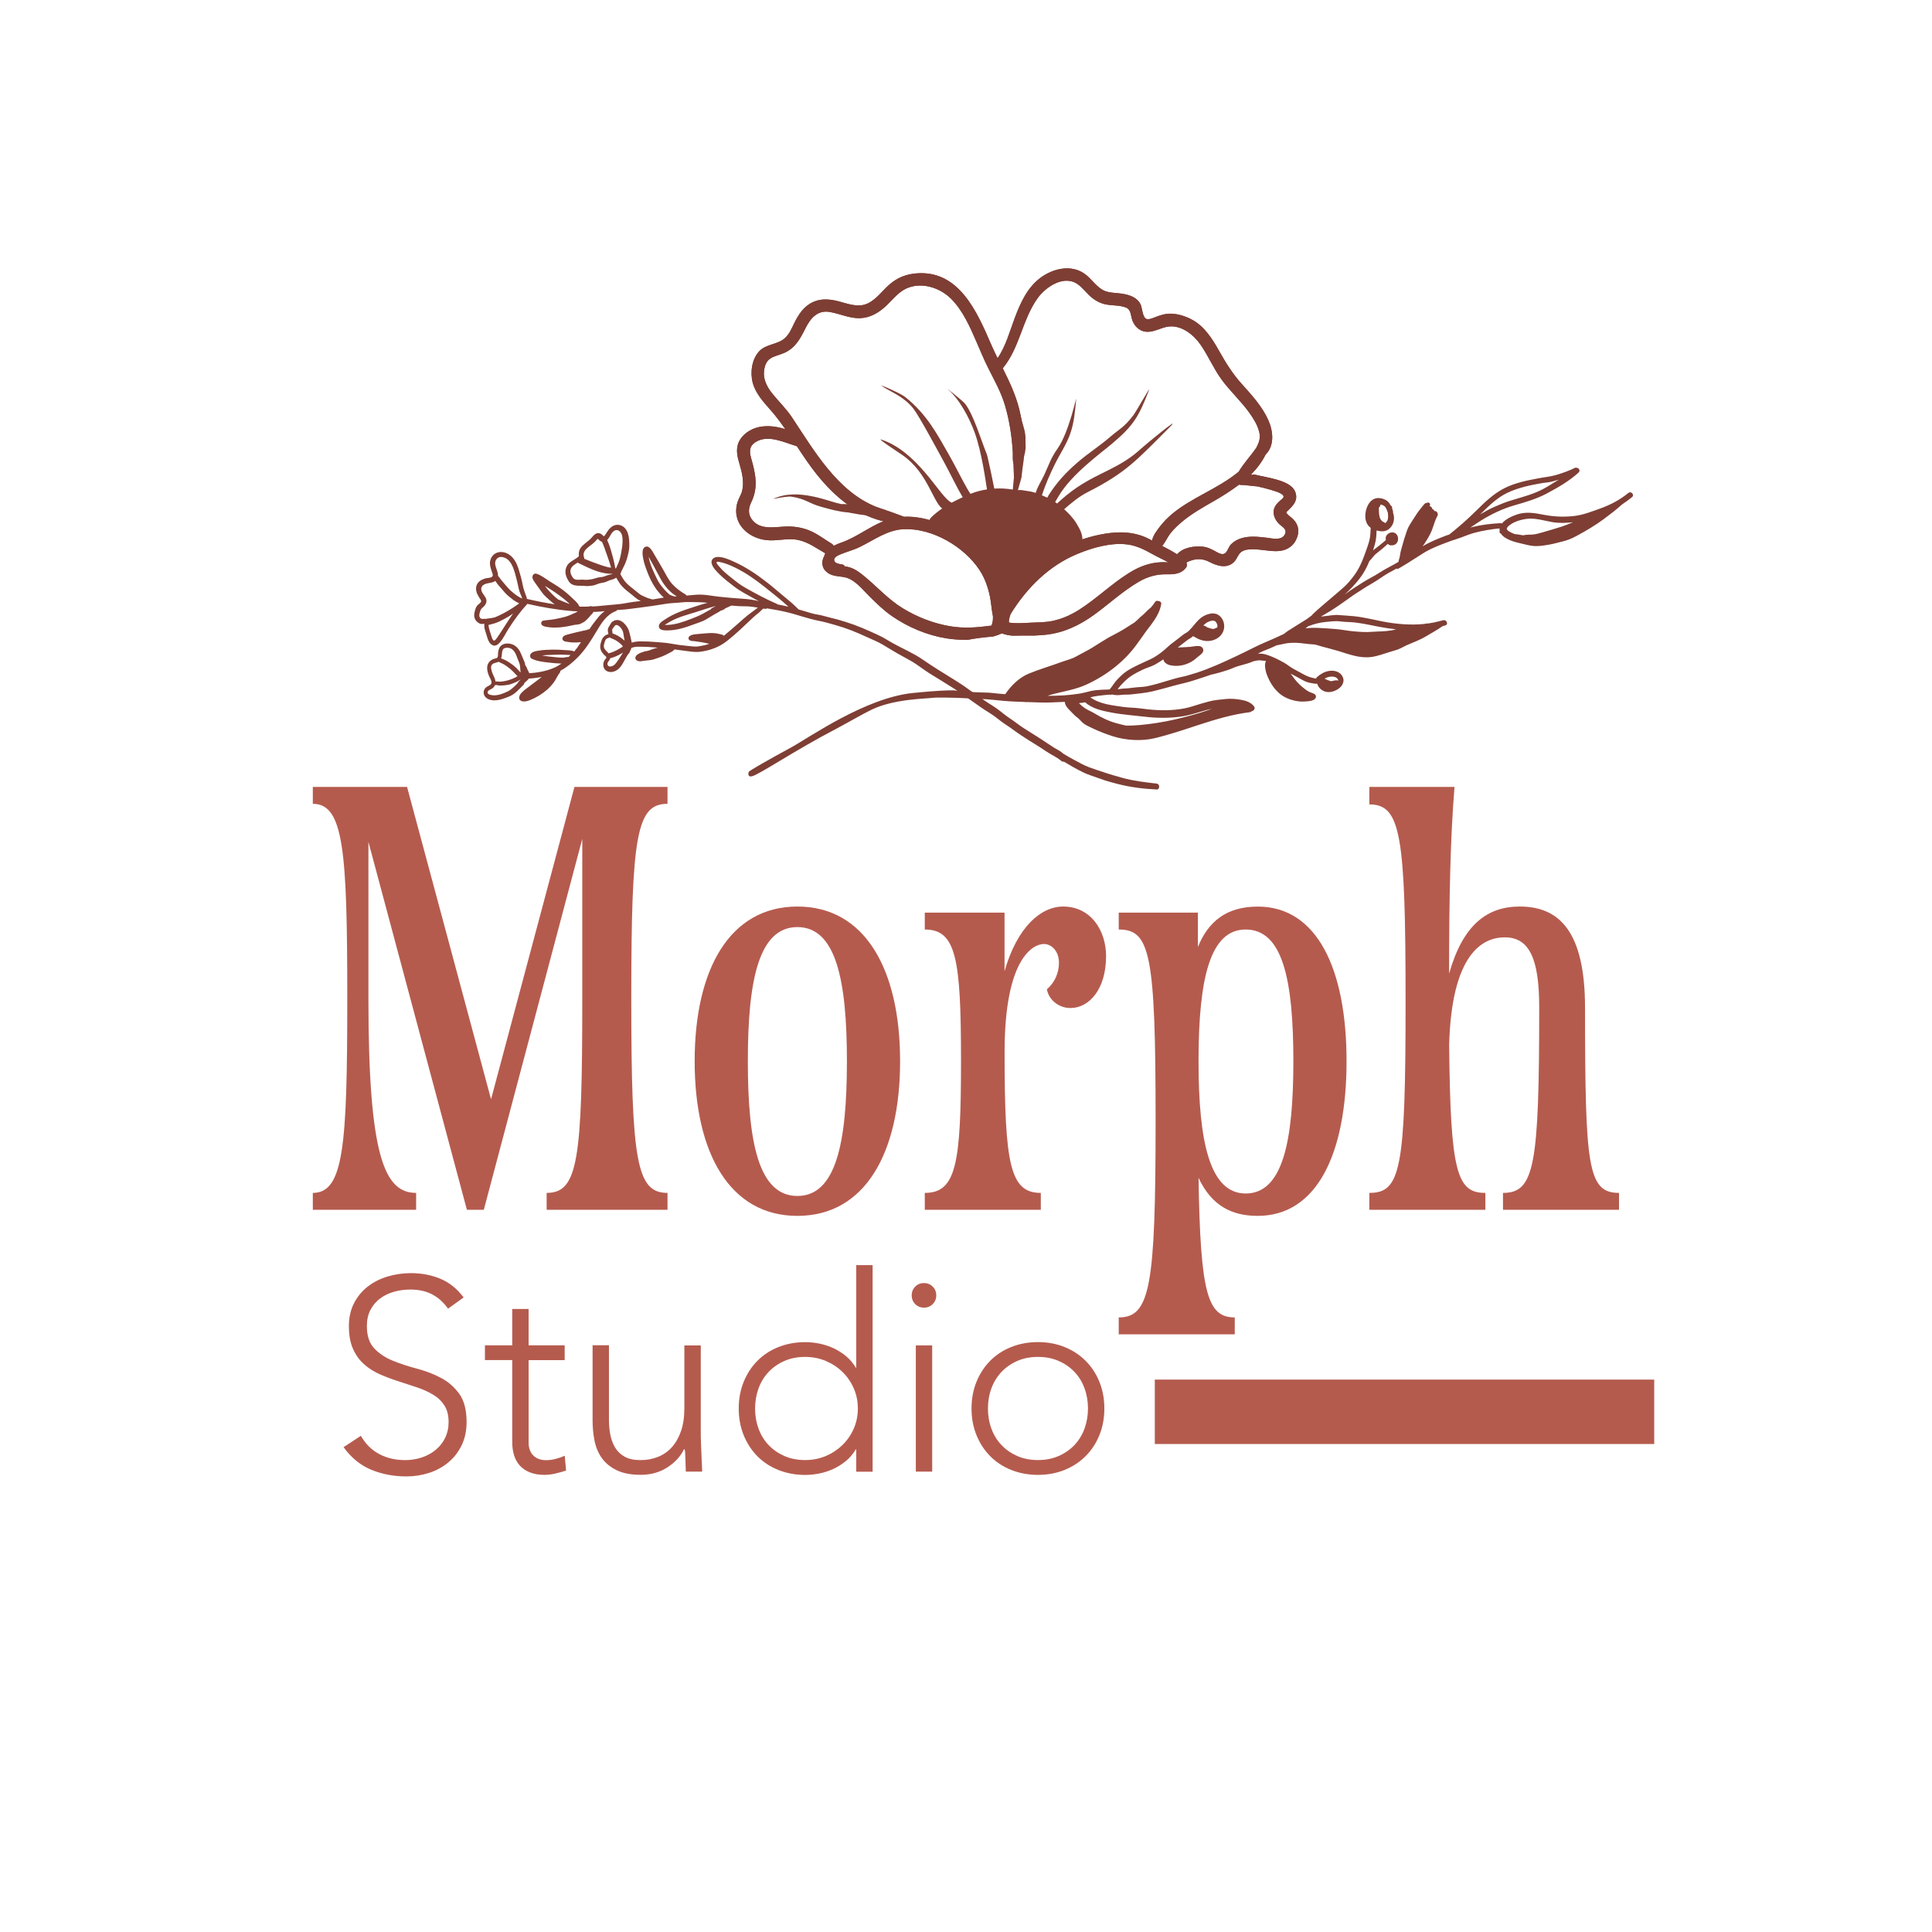 <?xml version="1.0" encoding="utf-8"?>
<!-- Generator: Adobe Illustrator 26.0.2, SVG Export Plug-In . SVG Version: 6.00 Build 0)  -->
<svg version="1.1" id="Layer_1" xmlns="http://www.w3.org/2000/svg" xmlns:xlink="http://www.w3.org/1999/xlink" x="0px" y="0px"
	 viewBox="0 0 360 360" style="enable-background:new 0 0 360 360;" xml:space="preserve">
<style type="text/css">
	.st0{fill:#B65B4E;}
	.st1{fill:none;}
	.st2{fill:#B55B4E;}
	.st3{fill:#2E2B29;}
	.st4{fill:#7E3E34;}
	.st5{fill:none;stroke:#7E3E34;stroke-width:12;stroke-miterlimit:10;}
	.st6{fill:#222220;}
	.st7{fill:#3C3637;}
	.st8{fill:none;stroke:#B55B4E;stroke-width:2;stroke-miterlimit:10;}
	.st9{fill:none;stroke:#7E3E34;stroke-width:2;stroke-miterlimit:10;}
	.st10{fill:none;stroke:#7E3E34;stroke-miterlimit:10;}
	.st11{fill:none;stroke:#3C3637;stroke-width:12;stroke-miterlimit:10;}
	.st12{fill:none;stroke:#3C3637;stroke-width:2;stroke-miterlimit:10;}
	.st13{fill:none;stroke:#3C3637;stroke-miterlimit:10;}
	.st14{fill:none;stroke:#B55B4E;stroke-width:12;stroke-miterlimit:10;}
	.st15{fill:none;stroke:#B55B4E;stroke-miterlimit:10;}
	.st16{fill:#F7E6E5;}
	.st17{fill:none;stroke:#F7E6E5;stroke-width:12;stroke-miterlimit:10;}
	.st18{fill:none;stroke:#F7E6E5;stroke-width:2;stroke-miterlimit:10;}
	.st19{fill:none;stroke:#F7E6E5;stroke-miterlimit:10;}
</style>
<g>
	<g>
		<path class="st4" d="M240.95,96.74c-0.35-0.34-0.77-0.61-1.1-0.98c-0.3-0.32-0.16-0.33,0.2-0.68c0.95-0.93,1.82-1.82,1.35-3.28
			c-0.45-1.42-2.16-2.02-3.44-2.41c-1.34-0.4-2.73-0.6-4.09-0.94c-0.21-0.05-0.39-0.02-0.56,0.03c-0.06-0.03-0.13-0.05-0.2-0.06
			c1.07-1.08,2.01-2.3,2.72-3.72c1.68-1.65,1.43-4.34,0.5-6.42c-1.14-2.55-3.1-4.68-4.95-6.74c-1.72-1.91-2.98-3.95-4.24-6.19
			c-1.28-2.28-2.77-4.63-5.17-5.86c-1.27-0.66-2.86-1.13-4.3-1.03c-0.68,0.05-1.33,0.25-1.97,0.47c-0.51,0.17-1.49,0.69-2.05,0.51
			c-0.79-0.26-0.8-2.09-1.13-2.74c-0.69-1.36-2.14-1.78-3.55-1.99c-1.14-0.18-2.44-0.09-3.48-0.67c-1.33-0.75-2.18-2.19-3.44-3.06
			c-2.52-1.74-5.84-0.95-8.17,0.78c-2.47,1.83-3.75,4.71-4.8,7.5c-0.94,2.49-1.66,5.27-3.2,7.48c-0.4-0.82-0.79-1.64-1.16-2.48
			c-2.61-6.03-5.95-13.89-13.84-13.33c-2,0.14-3.62,0.77-5.14,2.08c-1.35,1.17-2.46,2.82-4.14,3.57c-1.91,0.86-4.02-0.16-5.91-0.57
			c-2.08-0.46-4.03-0.24-5.65,1.25c-0.85,0.78-1.46,1.78-1.97,2.8c-0.5,1.01-0.94,2.15-1.79,2.92c-1.39,1.27-3.52,1.08-4.82,2.48
			c-1.38,1.48-1.71,3.97-1.2,5.86c0.54,2.01,1.99,3.57,3.33,5.09c0.99,1.12,1.88,2.33,2.74,3.56c-1.61-0.52-3.32-0.74-4.93-0.39
			c-1.49,0.32-3.02,1.3-3.7,2.7c-0.68,1.41-0.29,2.91,0.14,4.33c0.45,1.51,0.83,3.23,0.46,4.8c-0.18,0.76-0.63,1.4-0.87,2.14
			c-0.22,0.68-0.3,1.41-0.24,2.12c0.28,2.83,2.87,4.63,5.52,4.96c1.98,0.25,3.95-0.42,5.95-0.03c1.92,0.38,3.46,1.55,5.12,2.5
			c-0.08,0.15-0.15,0.31-0.19,0.49c-0.63,1.13-0.47,2.36,0.65,3.15c1.16,0.82,2.5,0.52,3.77,1c1.55,0.59,2.91,2.31,4.07,3.45
			c1.31,1.3,2.64,2.59,4.17,3.64c2.99,2.06,6.52,3.54,10.12,4.12c1.28,0.21,2.62,0.28,3.95,0.27c1.57-0.3,3.15-0.49,4.72-0.61
			c0.57-0.16,1.12-0.35,1.66-0.59c0.68,0.27,1.46,0.4,2.05,0.43c1.28-0.03,2.58-0.04,3.89-0.02c0.77-0.04,1.54-0.08,2.26-0.16
			c3.34-0.37,6.23-1.74,8.93-3.69c2.81-2.03,5.36-4.43,8.37-6.18c1.57-0.92,3.27-1.42,5.1-1.39c1.46,0.02,2.78-0.02,3.72-1.27
			c0.19-0.25,0.18-0.62,0.05-0.93c1.43-0.72,2.79-0.89,4.34-0.08c1.41,0.74,3.24,1.27,4.53-0.02c0.46-0.46,0.64-1.06,1.02-1.55
			c0.49-0.62,1.34-0.77,2.09-0.81c1.63-0.07,3.22,0.37,4.83,0.35c1.59-0.02,2.98-0.71,3.66-2.2
			C242.19,99.18,242.02,97.79,240.95,96.74z M154.98,101.31c-1.23-0.73-2.37-1.62-3.67-2.24c-1.37-0.65-2.83-0.95-4.35-0.97
			c-2.35-0.03-5.38,0.93-6.98-1.48c-0.62-0.94-0.49-2.01-0.02-2.98c0.65-1.33,0.92-2.65,0.83-4.15c-0.09-1.41-0.43-2.73-0.82-4.08
			c-0.38-1.32-0.37-2.35,0.94-3.11c2.31-1.34,5.19,0.14,7.58,0.85c1.19,1.81,2.39,3.63,3.75,5.31c3.19,3.95,7.08,7.31,12.09,8.61
			c0.13,0.03,0.25,0.03,0.36,0.02c-2.71,1.09-5.09,3.01-7.86,3.99c-0.49,0.17-1,0.37-1.48,0.62
			C155.28,101.55,155.16,101.42,154.98,101.31z M185.01,115.46c0,0.04-0.03,0.29-0.01,0.15c-0.01,0.1-0.03,0.19-0.05,0.29
			c-0.03,0.16-0.08,0.32-0.13,0.48c0,0-0.02,0.05-0.03,0.08c-0.01,0.01-0.01,0.02-0.01,0.04c-0.01,0.02-0.02,0.05-0.03,0.07
			c-2.57,0.35-5.1,0.57-7.73,0.12c-3.12-0.53-6.1-1.7-8.8-3.34c-2.74-1.67-4.82-4.06-7.29-6.07c-1.05-0.85-2.03-1.55-3.41-1.73
			c-0.03,0-0.06,0-0.09-0.01c-0.1-0.19-0.28-0.34-0.54-0.37c-0.43-0.06-1.21-0.15-1.41-0.62c-0.27-0.63,0.6-1.03,1.04-1.22
			c1.2-0.51,2.45-0.81,3.63-1.38c2.71-1.31,5.22-3.25,8.34-3.35c5.28-0.18,11.14,3.25,14.02,7.6c0.99,1.5,1.57,3.17,1.94,4.92
			c0.24,1.15,0.31,2.48,0.57,3.72c0,0.02,0,0.05,0,0.07C185.03,115.09,185.03,115.28,185.01,115.46z M187.1,112.59
			c-0.11-0.7-0.21-1.41-0.35-2.1c-0.4-1.93-1.08-3.83-2.18-5.49c-1.87-2.82-4.66-5.07-7.65-6.61c-2.6-1.34-5.53-2.23-8.46-2.1
			c-1.16-0.43-2.32-0.86-3.49-1.26c-0.02-0.01-0.03-0.02-0.05-0.03c-0.3-0.08-0.6-0.19-0.89-0.29c-0.21-0.07-0.42-0.15-0.64-0.22
			c0,0-0.01,0-0.01,0c-7.26-2.82-11.66-10.47-15.76-16.65c-1.07-1.62-2.44-2.95-3.66-4.44c-1.24-1.51-2-3.19-1.42-5.15
			c0.55-1.88,2.12-1.82,3.68-2.53c2-0.92,2.91-2.65,3.85-4.52c0.95-1.9,2.24-3.46,4.54-3.07c1.93,0.33,3.74,1.25,5.74,1.15
			c1.83-0.09,3.35-0.99,4.67-2.2c1.21-1.12,2.27-2.56,3.79-3.29c2.81-1.34,6.31-0.22,8.4,1.87c2.23,2.23,3.54,5.27,4.78,8.12
			c0.71,1.63,1.38,3.28,2.18,4.86c1.17,2.32,2.4,4.49,3.13,7.01c1.6,5.49,1.64,11.16,1.66,16.82c0.35-1.14,0.75-2.28,1.04-3.42
			c0.24-0.96,0.41-1.94,0.55-2.93c0.07-0.67,0.11-1.35,0.18-2.02c0.03-0.26,0.06-0.53,0.09-0.8c-0.08-2.38-0.33-4.75-0.9-7.05
			c-0.67-2.71-1.85-5.17-3.07-7.63c3.17-3.82,3.62-9.04,6.48-13.04c1.31-1.84,4.06-3.83,6.45-3.13c1.35,0.39,2.19,1.63,3.15,2.55
			c0.9,0.86,1.94,1.5,3.17,1.73c1.22,0.23,2.58,0.12,3.75,0.59c0.97,0.39,0.84,1.71,1.22,2.56c0.52,1.18,1.52,1.98,2.85,1.95
			c1.34-0.04,2.5-0.81,3.8-0.98c2.45-0.31,4.72,1.54,6.01,3.41c1.43,2.07,2.4,4.41,3.88,6.44c1.6,2.2,3.65,4.04,5.23,6.27
			c0.77,1.09,1.5,2.26,1.81,3.57c0.26,1.09-0.06,1.95-0.53,2.85c-1.04,1.54-2.34,2.87-3.3,4.5c-1.97,1.63-4.29,2.9-6.51,4.11
			c-2.03,1.11-4.05,2.24-5.84,3.71c-0.88,0.73-1.68,1.55-2.38,2.46c-0.51,0.67-1.25,1.63-1.42,2.55c-0.43-0.22-0.86-0.46-1.32-0.65
			c-2.78-1.15-5.63-1.02-8.53-0.42c-5.05,1.05-9.73,3.48-13.32,7.21c-1.41,1.46-2.62,3.12-3.73,4.84
			C187.53,111.99,187.31,112.29,187.1,112.59z M217.59,104.78c-0.8-0.05-1.57-0.02-2.37,0.09c-1.82,0.27-3.43,1-4.98,1.98
			c-3.2,2.02-5.92,4.7-9.11,6.74c-1.55,0.98-3.19,1.73-4.99,2.11c-1.38,0.29-2.75,0.26-4.14,0.33c-0.99,0.05-1.97,0.12-2.96,0.08
			c-0.34-0.01-0.7-0.04-1.05-0.12c0-0.11,0-0.21,0.01-0.32c0-0.02,0.02-0.15,0.02-0.17c0.01-0.07,0.02-0.14,0.03-0.2
			c0.03-0.16,0.07-0.32,0.12-0.47c0.04-0.14,0.09-0.29,0.15-0.43c3-4.84,7.12-8.99,12.45-11.19c2.84-1.17,6.29-2.17,9.38-1.75
			c1.7,0.23,3.17,1,4.65,1.82c0.94,0.53,1.95,0.97,2.9,1.5C217.65,104.79,217.62,104.79,217.59,104.78z M239.4,99.59
			c-0.59,1.2-2.37,0.73-3.42,0.6c-1.56-0.18-3.22-0.37-4.75,0.13c-0.69,0.22-1.35,0.59-1.85,1.11c-0.43,0.45-0.59,1.18-1.02,1.59
			c-0.48,0.46-1.15,0.12-1.66-0.16c-0.81-0.45-1.58-0.88-2.52-0.99c-1.64-0.18-3.7,0.13-4.85,1.41c-0.64-0.41-1.3-0.78-1.98-1.13
			c-0.27-0.14-0.53-0.29-0.8-0.43c0.59-0.67,0.96-1.59,1.5-2.29c0.68-0.88,1.52-1.65,2.38-2.36c1.8-1.46,3.84-2.61,5.85-3.76
			c1.6-0.92,3.15-1.91,4.59-3c0.3,0.06,0.6,0.08,0.89,0.06c0.85,0.07,1.7,0.21,2.56,0.27c0.72,0.16,1.44,0.33,2.15,0.54
			c0.58,0.18,2.48,0.64,2.68,1.24c0.12,0.34-0.27,0.55-0.5,0.76c-0.41,0.37-0.81,0.72-1.07,1.21c-0.61,1.14-0.09,2.41,0.77,3.24
			C238.99,98.25,239.9,98.59,239.4,99.59z"/>
		<path class="st4" d="M240.95,96.74c-0.35-0.34-0.77-0.61-1.1-0.98c-0.3-0.32-0.16-0.33,0.2-0.68c0.95-0.93,1.82-1.82,1.35-3.28
			c-0.45-1.42-2.16-2.02-3.44-2.41c-1.34-0.4-2.73-0.6-4.09-0.94c-0.21-0.05-0.39-0.02-0.56,0.03c-0.06-0.03-0.13-0.05-0.2-0.06
			c1.07-1.08,2.01-2.3,2.72-3.72c1.68-1.65,1.43-4.34,0.5-6.42c-1.14-2.55-3.1-4.68-4.95-6.74c-1.72-1.91-2.98-3.95-4.24-6.19
			c-1.28-2.28-2.77-4.63-5.17-5.86c-1.27-0.66-2.86-1.13-4.3-1.03c-0.68,0.05-1.33,0.25-1.97,0.47c-0.51,0.17-1.49,0.69-2.05,0.51
			c-0.79-0.26-0.8-2.09-1.13-2.74c-0.69-1.36-2.14-1.78-3.55-1.99c-1.14-0.18-2.44-0.09-3.48-0.67c-1.33-0.75-2.18-2.19-3.44-3.06
			c-2.52-1.74-5.84-0.95-8.17,0.78c-2.47,1.83-3.75,4.71-4.8,7.5c-0.94,2.49-1.66,5.27-3.2,7.48c-0.4-0.82-0.79-1.64-1.16-2.48
			c-2.61-6.03-5.95-13.89-13.84-13.33c-2,0.14-3.62,0.77-5.14,2.08c-1.35,1.17-2.46,2.82-4.14,3.57c-1.91,0.86-4.02-0.16-5.91-0.57
			c-2.08-0.46-4.03-0.24-5.65,1.25c-0.85,0.78-1.46,1.78-1.97,2.8c-0.5,1.01-0.94,2.15-1.79,2.92c-1.39,1.27-3.52,1.08-4.82,2.48
			c-1.38,1.48-1.71,3.97-1.2,5.86c0.54,2.01,1.99,3.57,3.33,5.09c0.99,1.12,1.88,2.33,2.74,3.56c-1.61-0.52-3.32-0.74-4.93-0.39
			c-1.49,0.32-3.02,1.3-3.7,2.7c-0.68,1.41-0.29,2.91,0.14,4.33c0.45,1.51,0.83,3.23,0.46,4.8c-0.18,0.76-0.63,1.4-0.87,2.14
			c-0.22,0.68-0.3,1.41-0.24,2.12c0.28,2.83,2.87,4.63,5.52,4.96c1.98,0.25,3.95-0.42,5.95-0.03c1.92,0.38,3.46,1.55,5.12,2.5
			c-0.08,0.15-0.15,0.31-0.19,0.49c-0.63,1.13-0.47,2.36,0.65,3.15c1.16,0.82,2.5,0.52,3.77,1c1.55,0.59,2.91,2.31,4.07,3.45
			c1.31,1.3,2.64,2.59,4.17,3.64c2.99,2.06,6.52,3.54,10.12,4.12c1.28,0.21,2.62,0.28,3.95,0.27c1.57-0.3,3.15-0.49,4.72-0.61
			c0.57-0.16,1.12-0.35,1.66-0.59c0.68,0.27,1.46,0.4,2.05,0.43c1.28-0.03,2.58-0.04,3.89-0.02c0.77-0.04,1.54-0.08,2.26-0.16
			c3.34-0.37,6.23-1.74,8.93-3.69c2.81-2.03,5.36-4.43,8.37-6.18c1.57-0.92,3.27-1.42,5.1-1.39c1.46,0.02,2.78-0.02,3.72-1.27
			c0.19-0.25,0.18-0.62,0.05-0.93c1.43-0.72,2.79-0.89,4.34-0.08c1.41,0.74,3.24,1.27,4.53-0.02c0.46-0.46,0.64-1.06,1.02-1.55
			c0.49-0.62,1.34-0.77,2.09-0.81c1.63-0.07,3.22,0.37,4.83,0.35c1.59-0.02,2.98-0.71,3.66-2.2
			C242.19,99.18,242.02,97.79,240.95,96.74z M154.98,101.31c-1.23-0.73-2.37-1.62-3.67-2.24c-1.37-0.65-2.83-0.95-4.35-0.97
			c-2.35-0.03-5.38,0.93-6.98-1.48c-0.62-0.94-0.49-2.01-0.02-2.98c0.65-1.33,0.92-2.65,0.83-4.15c-0.09-1.41-0.43-2.73-0.82-4.08
			c-0.38-1.32-0.37-2.35,0.94-3.11c2.31-1.34,5.19,0.14,7.58,0.85c1.19,1.81,2.39,3.63,3.75,5.31c3.19,3.95,7.08,7.31,12.09,8.61
			c0.13,0.03,0.25,0.03,0.36,0.02c-2.71,1.09-5.09,3.01-7.86,3.99c-0.49,0.17-1,0.37-1.48,0.62
			C155.28,101.55,155.16,101.42,154.98,101.31z M185.01,115.46c0,0.04-0.03,0.29-0.01,0.15c-0.01,0.1-0.03,0.19-0.05,0.29
			c-0.03,0.16-0.08,0.32-0.13,0.48c0,0-0.02,0.05-0.03,0.08c-0.01,0.01-0.01,0.02-0.01,0.04c-0.01,0.02-0.02,0.05-0.03,0.07
			c-2.57,0.35-5.1,0.57-7.73,0.12c-3.12-0.53-6.1-1.7-8.8-3.34c-2.74-1.67-4.82-4.06-7.29-6.07c-1.05-0.85-2.03-1.55-3.41-1.73
			c-0.03,0-0.06,0-0.09-0.01c-0.1-0.19-0.28-0.34-0.54-0.37c-0.43-0.06-1.21-0.15-1.41-0.62c-0.27-0.63,0.6-1.03,1.04-1.22
			c1.2-0.51,2.45-0.81,3.63-1.38c2.71-1.31,5.22-3.25,8.34-3.35c5.28-0.18,11.14,3.25,14.02,7.6c0.99,1.5,1.57,3.17,1.94,4.92
			c0.24,1.15,0.31,2.48,0.57,3.72c0,0.02,0,0.05,0,0.07C185.03,115.09,185.03,115.28,185.01,115.46z M187.1,112.59
			c-0.11-0.7-0.21-1.41-0.35-2.1c-0.4-1.93-1.08-3.83-2.18-5.49c-1.87-2.82-4.66-5.07-7.65-6.61c-2.6-1.34-5.53-2.23-8.46-2.1
			c-1.16-0.43-2.32-0.86-3.49-1.26c-0.02-0.01-0.03-0.02-0.05-0.03c-0.3-0.08-0.6-0.19-0.89-0.29c-0.21-0.07-0.42-0.15-0.64-0.22
			c0,0-0.01,0-0.01,0c-7.26-2.82-11.66-10.47-15.76-16.65c-1.07-1.62-2.44-2.95-3.66-4.44c-1.24-1.51-2-3.19-1.42-5.15
			c0.55-1.88,2.12-1.82,3.68-2.53c2-0.92,2.91-2.65,3.85-4.52c0.95-1.9,2.24-3.46,4.54-3.07c1.93,0.33,3.74,1.25,5.74,1.15
			c1.83-0.09,3.35-0.99,4.67-2.2c1.21-1.12,2.27-2.56,3.79-3.29c2.81-1.34,6.31-0.22,8.4,1.87c2.23,2.23,3.54,5.27,4.78,8.12
			c0.71,1.63,1.38,3.28,2.18,4.86c1.17,2.32,2.4,4.49,3.13,7.01c1.6,5.49,1.64,11.16,1.66,16.82c0.35-1.14,0.75-2.28,1.04-3.42
			c0.24-0.96,0.41-1.94,0.55-2.93c0.07-0.67,0.11-1.35,0.18-2.02c0.03-0.26,0.06-0.53,0.09-0.8c-0.08-2.38-0.33-4.75-0.9-7.05
			c-0.67-2.71-1.85-5.17-3.07-7.63c3.17-3.82,3.62-9.04,6.48-13.04c1.31-1.84,4.06-3.83,6.45-3.13c1.35,0.39,2.19,1.63,3.15,2.55
			c0.9,0.86,1.94,1.5,3.17,1.73c1.22,0.23,2.58,0.12,3.75,0.59c0.97,0.39,0.84,1.71,1.22,2.56c0.52,1.18,1.52,1.98,2.85,1.95
			c1.34-0.04,2.5-0.81,3.8-0.98c2.45-0.31,4.72,1.54,6.01,3.41c1.43,2.07,2.4,4.41,3.88,6.44c1.6,2.2,3.65,4.04,5.23,6.27
			c0.77,1.09,1.5,2.26,1.81,3.57c0.26,1.09-0.06,1.95-0.53,2.85c-1.04,1.54-2.34,2.87-3.3,4.5c-1.97,1.63-4.29,2.9-6.51,4.11
			c-2.03,1.11-4.05,2.24-5.84,3.71c-0.88,0.73-1.68,1.55-2.38,2.46c-0.51,0.67-1.25,1.63-1.42,2.55c-0.43-0.22-0.86-0.46-1.32-0.65
			c-2.78-1.15-5.63-1.02-8.53-0.42c-5.05,1.05-9.73,3.48-13.32,7.21c-1.41,1.46-2.62,3.12-3.73,4.84
			C187.53,111.99,187.31,112.29,187.1,112.59z M217.59,104.78c-0.8-0.05-1.57-0.02-2.37,0.09c-1.82,0.27-3.43,1-4.98,1.98
			c-3.2,2.02-5.92,4.7-9.11,6.74c-1.55,0.98-3.19,1.73-4.99,2.11c-1.38,0.29-2.75,0.26-4.14,0.33c-0.99,0.05-1.97,0.12-2.96,0.08
			c-0.34-0.01-0.7-0.04-1.05-0.12c0-0.11,0-0.21,0.01-0.32c0-0.02,0.02-0.15,0.02-0.17c0.01-0.07,0.02-0.14,0.03-0.2
			c0.03-0.16,0.07-0.32,0.12-0.47c0.04-0.14,0.09-0.29,0.15-0.43c3-4.84,7.12-8.99,12.45-11.19c2.84-1.17,6.29-2.17,9.38-1.75
			c1.7,0.23,3.17,1,4.65,1.82c0.94,0.53,1.95,0.97,2.9,1.5C217.65,104.79,217.62,104.79,217.59,104.78z M239.4,99.59
			c-0.59,1.2-2.37,0.73-3.42,0.6c-1.56-0.18-3.22-0.37-4.75,0.13c-0.69,0.22-1.35,0.59-1.85,1.11c-0.43,0.45-0.59,1.18-1.02,1.59
			c-0.48,0.46-1.15,0.12-1.66-0.16c-0.81-0.45-1.58-0.88-2.52-0.99c-1.64-0.18-3.7,0.13-4.85,1.41c-0.64-0.41-1.3-0.78-1.98-1.13
			c-0.27-0.14-0.53-0.29-0.8-0.43c0.59-0.67,0.96-1.59,1.5-2.29c0.68-0.88,1.52-1.65,2.38-2.36c1.8-1.46,3.84-2.61,5.85-3.76
			c1.6-0.92,3.15-1.91,4.59-3c0.3,0.06,0.6,0.08,0.89,0.06c0.85,0.07,1.7,0.21,2.56,0.27c0.72,0.16,1.44,0.33,2.15,0.54
			c0.58,0.18,2.48,0.64,2.68,1.24c0.12,0.34-0.27,0.55-0.5,0.76c-0.41,0.37-0.81,0.72-1.07,1.21c-0.61,1.14-0.09,2.41,0.77,3.24
			C238.99,98.25,239.9,98.59,239.4,99.59z"/>
		<path class="st4" d="M212.56,83.65c-3.8,3.51-7.55,4.27-11.81,7.13c-1.35,0.9-2.59,1.94-3.78,3.04c-0.13-0.09-0.23-0.19-0.36-0.27
			c0.22-0.37,0.43-0.74,0.65-1.1c2.45-4.15,7.94-8.06,10.03-9.84c3.94-3.35,4.9-4.95,6.83-9.97c0.29-0.76-2.44,4.09-2.93,4.73
			c-1.76,2.32-2.68,2.61-4.28,4c-2.13,1.84-4.07,3.01-6.19,4.85c-2.1,1.82-3.84,3.7-5.32,6.05c-0.09,0.15-0.17,0.31-0.26,0.46
			c-0.33-0.16-0.66-0.3-1-0.44c0.63-1.94,1.5-3.92,2.4-5.75c0.95-1.94,2.22-3.77,2.92-5.83c0.71-2.1,0.86-4.11,1.07-6.32
			c0.07-0.76-1.28,6.03-3.43,9.14c-1.35,1.95-1.49,2.7-2.47,4.85c-0.66,1.44-1.15,1.97-1.65,3.46c-0.02-0.01-0.05-0.01-0.07-0.02
			c-0.01,0-0.01-0.01-0.02-0.01c-0.63-0.2-1.31-0.32-1.99-0.4c-0.12-0.02-0.25-0.05-0.37-0.07c-0.29-0.04-0.57-0.02-0.86-0.03
			c0.24-0.77,0.45-1.56,0.67-2.34c0.1-1.08,0.25-2.16,0.41-3.23c0.03-0.22,0.05-0.45,0.07-0.68c0.14-0.49,0.24-0.99,0.28-1.46
			c0.04-0.42-0.01-0.84-0.01-1.27c0-0.46,0.02-0.9-0.04-1.36c-0.11-0.92-0.45-1.81-0.68-2.71c-0.1-0.41-0.22-0.81-0.37-1.21
			c-0.12-0.33-0.33-0.69-0.4-1.04c-0.02-0.12-0.05-0.24-0.07-0.35c-0.18-1-1.77-0.75-1.75,0.24c0,0.34,0.08,0.68,0.17,1.01
			c0.19,1.08,0.36,2.16,0.57,3.23c0.11,0.59,0.09,1.22,0.17,1.81c0.09,0.67,0.03,1.37,0.02,2.05c0,0.07,0.02,0.13,0.04,0.19
			c-0.06,0.66-0.12,1.33,0.04,1.99c0.05,0.21,0.2,0.35,0.38,0.46c0,0.03,0,0.06,0,0.09c-0.03,0.28-0.06,0.56-0.09,0.85
			c-0.13,1.22-0.26,2.43-0.36,3.65c-0.03-0.01-0.06-0.02-0.1-0.02c-1.13-0.19-2.25-0.23-3.35-0.17c-0.8-4.04-1.33-6.22-1.33-6.22
			c-1.09-2.71-2.52-7.52-4.08-9.55c-0.48-0.63-3.95-3.33-3.33-2.81c2.2,1.82,4.1,5.38,5.11,8.2c1.29,3.57,2.03,9.02,2.27,10.53
			c-1.04,0.16-2.06,0.42-3.08,0.83c-0.14-0.21-0.28-0.41-0.41-0.63c-1.24-2.13-2.29-4.36-3.51-6.5c-2.27-3.96-4.16-7.66-8.22-10.9
			c-0.93-0.74-5.08-2.52-4.35-2.04c1.73,1.13,4.12,1.95,5.88,4.22c1.09,1.41,4.66,8.06,5.8,10.15c1.15,2.1,2.14,4.28,3.37,6.33
			c-0.7,0.32-1.39,0.65-2.07,1.02c-0.14-0.1-0.3-0.18-0.44-0.28c-2.05-1.48-6.11-9.35-12.69-11.49c-0.89-0.29,3.41,2.5,4.14,3.02
			c4.51,3.23,5.51,8.56,7.23,9.83c-0.73,0.5-1.42,1.03-2.05,1.66c-1.07,1.06,0.52,2.68,1.61,1.73c0.14,0.25,0.36,0.47,0.65,0.56
			c1.16,0.38,2.23,0.94,3.24,1.59c0.14,0.12,0.3,0.22,0.44,0.34c1.02,0.9,1.96,1.9,2.93,2.86c0.06,0.06,0.14,0.1,0.21,0.14
			c0.13,0.18,0.29,0.33,0.42,0.52c0.23,0.34,0.45,0.68,0.66,1.03c0.5,1.19,1,2.38,1.48,3.58c0.2,0.77,0.36,1.55,0.46,2.35
			c0.07,0.56,0.2,1.32,0.06,1.89c-0.18,0.77,0.63,1.43,1.34,1.03c0.75-0.43,0.84-1.24,0.83-2.03c0-0.09-0.02-0.19-0.02-0.28
			c0.19-0.1,0.35-0.27,0.43-0.54c0.16-0.04,0.31-0.11,0.45-0.25c0.68-0.66,0.95-0.9,1.33-1.75c0,0,0.37-0.12,0.37-0.12
			c0.18-0.06,0.15-0.56,0.29-0.75c0.22-0.15,0.48-0.11,0.61-0.35c0.23-0.07,0.07-0.84,0.22-1.06c0.19-0.04,0.37-0.12,0.53-0.25
			c0.43-0.37,0.82-0.77,1.2-1.19c0.28-0.17,0.53-0.42,0.79-0.7c0.35,0.08,0.72,0.01,0.98-0.32c0.33-0.41,0.66-0.81,0.97-1.23
			c0.25-0.03,0.49-0.12,0.7-0.3c0.22-0.19,0.63-0.49,0.64-0.43c0.19,1,1.54,0.8,1.83,0c0.1-0.28,0.21-0.57,0.3-0.85
			c0.34,0.22,0.75,0.34,1.32,0.23c0.4-0.07,0.73-0.46,0.83-0.83c0.33-1.19-0.4-2.45-1-3.46c-0.59-0.99-1.45-1.9-2.32-2.68
			c1.36-1.19,2.76-2.36,4.37-3.18c7.24-3.68,9.15-5.97,15.4-12.22C220.35,77.15,213.28,82.98,212.56,83.65z"/>
		<path class="st4" d="M163.59,94.96c-0.94-0.27-1.92-0.46-2.89-0.62c-0.15-0.18-0.38-0.3-0.67-0.25c-0.18,0.03-0.36,0.04-0.54,0.05
			c-0.91-0.14-1.83-0.25-2.75-0.21c-1.46-0.32-2.89-0.87-4.36-1.22c-2.45-0.59-5.08-0.92-7.47-0.08c-2.35,0.83,1.32-0.28,2.64-0.07
			c2.69,0.43,2.97,1.18,5.52,1.89c1.67,0.47,3.32,0.92,5.01,1.04c0.15,0.03,0.29,0.07,0.44,0.09c0.15,0.02,0.3,0.04,0.45,0.07
			c0.66,0.15,1.34,0.24,2.01,0.32c0.22,0.04,0.44,0.09,0.66,0.12c0.16,0.02,0.31-0.01,0.44-0.06c0.11,0.02,0.23,0.04,0.34,0.07
			c0.08,0.02,0.15,0.02,0.23,0.01c0.19,0.05,0.39,0.08,0.58,0.13C164.06,96.46,164.41,95.19,163.59,94.96z"/>
	</g>
	<path class="st4" d="M303.41,91.86c-1.5,1.24-3.28,2.18-5.09,2.84c-1.69,0.61-3.38,1.29-5.18,1.47c-1.88,0.19-3.67,0.1-5.53-0.26
		c-1.68-0.33-3.33-0.61-5-0.03c-0.8,0.28-2.11,0.84-2.75,1.67c-0.08-0.04-0.17-0.07-0.28-0.07c-1.75,0.1-3.45,0.29-5.16,0.71
		c-0.15,0.04-0.29,0.08-0.44,0.12c0.62-0.42,1.24-0.85,1.88-1.25c1.94-1.22,4.12-2.27,6.33-2.9c2.06-0.59,4.19-1.21,6.08-2.23
		c2.03-1.09,4.18-2.32,5.88-3.88c0.36-0.33,0.08-0.82-0.29-0.86c-0.11-0.06-0.24-0.08-0.39-0.01c-1.15,0.56-2.33,0.98-3.56,1.34
		c-1.07,0.31-2.14,0.39-3.22,0.6c-2.19,0.41-4.41,0.85-6.41,1.87c-1.99,1.02-3.6,2.57-5.17,4.13c-1.59,1.58-3.3,3.09-5.06,4.48
		c-0.18,0.06-0.37,0.11-0.55,0.18c-1.5,0.58-3.06,1.19-4.44,2.03c0.09-0.13,0.2-0.24,0.28-0.37c0.54-0.83,1.08-1.66,1.45-2.59
		c0.36-0.91,0.58-1.87,1.05-2.73c0.26-0.48-0.19-0.96-0.59-0.91c-0.04-0.19-0.19-0.33-0.38-0.38c-0.02-0.28-0.25-0.5-0.51-0.53
		c0.11-0.11,0.16-0.3,0.09-0.44c-0.07-0.14-0.25-0.26-0.42-0.22c-0.09,0.03-0.18,0.06-0.26,0.1c-0.1,0-0.2,0.02-0.28,0.1
		c-0.23,0.23-0.43,0.48-0.62,0.75c-0.58,0.67-1.06,1.4-1.53,2.16c-0.29,0.48-0.62,0.94-0.88,1.44c-0.25,0.48-0.39,0.99-0.56,1.49
		c-0.34,0.98-0.59,1.96-0.87,2.96c-0.13,0.47-0.15,1.01-0.3,1.46c-0.04,0.13-0.09,0.26-0.1,0.38c-0.03,0.07-0.04,0.14-0.04,0.21
		c-0.63,0.37-1.27,0.73-1.92,1.07c-1.06,0.54-2.04,1.26-3.09,1.81c-1.09,0.58-2.12,1.25-3.16,1.92c-0.64,0.41-1.25,0.85-1.86,1.28
		c1.03-0.9,1.94-1.88,2.8-2.99c0.76-0.98,1.34-2.07,1.8-3.22c0.06-0.06,0.12-0.12,0.17-0.18c0.35-0.37,0.63-0.8,1.01-1.14
		c0.38-0.34,0.82-0.62,1.2-0.96c0.35-0.31,0.71-0.61,1.06-0.93c0.08,0.08,0.17,0.15,0.28,0.2c0.21,0.09,0.47,0.09,0.69,0.05
		c0.2-0.04,0.41-0.13,0.56-0.27c0.15-0.14,0.26-0.3,0.32-0.49c0.06-0.2,0.07-0.41,0.05-0.62c-0.02-0.17-0.07-0.36-0.17-0.51
		c-0.12-0.2-0.28-0.33-0.49-0.43c-0.31-0.13-0.7-0.09-1,0.06c-0.35,0.18-0.62,0.51-0.64,0.91c-0.01,0.12,0.01,0.25,0.05,0.37
		c-0.42,0.39-0.89,0.74-1.34,1.11c-0.34,0.28-0.72,0.53-1.06,0.82c0.17-0.53,0.33-1.05,0.45-1.6c0.15-0.69,0.18-1.39,0.21-2.1
		c0.33,0.09,0.68,0.15,1.01,0.15c0.34,0,0.66-0.07,0.97-0.22c0.31-0.15,0.51-0.36,0.72-0.62c0.4-0.51,0.57-1.1,0.54-1.75
		c-0.01-0.32-0.1-0.62-0.19-0.93c0.03-0.11,0.02-0.23-0.02-0.34c-0.03-0.1-0.07-0.19-0.11-0.29c-0.01-0.09-0.03-0.18-0.03-0.27
		c0-0.18-0.11-0.31-0.25-0.38c-0.16-0.3-0.35-0.59-0.63-0.82c-0.44-0.37-1.11-0.58-1.68-0.58c-1.46,0.01-2.2,1.45-2.39,2.72
		c-0.08,0.58-0.07,1.17,0.13,1.73c0.17,0.47,0.45,0.83,0.83,1.1c-0.05,0.8-0.05,1.62-0.26,2.4c-0.2,0.75-0.46,1.45-0.72,2.18
		c-0.55,1.56-1.17,3.07-2.19,4.4c-0.55,0.72-1.09,1.41-1.77,2.02c-0.63,0.57-1.27,1.1-1.91,1.65c-1.32,1.16-2.71,2.25-3.97,3.46
		c-0.05,0.05-0.08,0.1-0.1,0.15c-0.06,0.06-0.12,0.11-0.19,0.16c-0.19,0.14-0.38,0.25-0.56,0.41c-0.06,0.06-0.13,0.1-0.2,0.15
		c-0.1,0.07-0.21,0.13-0.32,0.2c-1.03,0.66-2.09,1.29-3.13,1.96c-0.31,0.2-0.59,0.42-0.87,0.64c-0.53,0.26-1.07,0.5-1.62,0.75
		c-1.17,0.53-2.38,1-3.53,1.57c-1.23,0.61-2.46,1.22-3.7,1.81c-2.4,1.14-4.82,2.24-7.34,3.08c-0.52,0.17-1.05,0.29-1.57,0.47
		c-0.57,0.2-1.15,0.27-1.74,0.42c-1.34,0.33-2.66,0.78-3.98,1.15c-0.66,0.19-1.36,0.36-2.04,0.5c-0.74,0.15-1.49,0.12-2.23,0.22
		c-0.72,0.09-1.4,0.18-2.13,0.2c-0.29,0.01-0.55,0.07-0.83,0.11c-0.09,0.01-0.18,0-0.26,0c0.17-0.22,0.35-0.44,0.53-0.64
		c0.58-0.62,1.2-1.28,1.91-1.76c0.7-0.47,1.5-0.88,2.26-1.24c0.75-0.36,1.59-0.56,2.31-0.96c0.51-0.29,1.02-0.61,1.51-0.95
		c0.09,0.54,0.63,0.93,1.18,1.07c1.43,0.35,2.98,0.05,4.22-0.73c0.37-0.23,0.69-0.51,1.02-0.8c0.27-0.24,0.61-0.44,0.84-0.73
		c0.45-0.58,0.06-1.24-0.62-1.3c-0.54-0.05-1.11,0.11-1.65,0.16c-0.76,0.06-1.53,0.08-2.3,0.12c0.58-0.43,1.14-0.87,1.71-1.32
		c0.31-0.24,0.67-0.4,0.97-0.65c0.04-0.04,0.08-0.08,0.11-0.12c0,0,0.01,0,0.01,0c0,0,0,0-0.01,0c0,0,0.01-0.01,0.01-0.01
		c0.02-0.01,0.04-0.01,0.06-0.01c0,0-0.04,0.01-0.06,0.02c0,0,0.01,0,0.01,0c0.02,0.01,0.11,0.03,0.11,0.03
		c0.04,0.01,0.08,0.03,0.11,0.04c0.01,0.01,0.02,0.01,0.03,0.01c0.04,0.02,0.09,0.05,0.13,0.07c0.08,0.05,0.16,0.1,0.24,0.14
		c0.48,0.28,0.99,0.46,1.54,0.55c0.97,0.16,2.02-0.1,2.77-0.74c0.85-0.73,1.13-1.86,0.75-2.91c-0.18-0.49-0.55-0.96-1.01-1.22
		c-0.48-0.26-1.03-0.28-1.55-0.16c-0.62,0.14-1.2,0.42-1.7,0.82c-0.54,0.44-0.96,1.02-1.43,1.53c-0.02,0.02-0.02,0.04-0.03,0.06
		c-0.31,0.3-0.57,0.67-0.9,0.93c-0.25,0.2-0.56,0.32-0.82,0.52c-0.64,0.48-1.24,1-1.9,1.47c-0.69,0.48-1.26,1.1-1.91,1.62
		c-0.66,0.54-1.51,1.13-2.28,1.49c-1.48,0.71-2.99,1.3-4.38,2.19c-0.7,0.45-1.32,1.05-1.89,1.66c-0.52,0.56-0.89,1.24-1.39,1.81
		c-0.46,0.02-0.93,0.03-1.4,0.05c-0.7,0.03-1.43,0.09-2.11,0.24c-0.7,0.16-1.37,0.37-2.09,0.48c-2,0.33-4.01,0.42-6.02,0.41
		c0.43-0.13,0.86-0.26,1.29-0.37c2.01-0.5,4.12-0.85,6.01-1.72c3.76-1.73,7.19-4.35,9.57-7.76c0.52-0.74,1.07-1.45,1.57-2.2
		c0.55-0.69,1.08-1.4,1.57-2.13c0.58-0.86,1.08-1.91,1.23-2.94c0.05-0.33-0.27-0.56-0.56-0.53c-0.18-0.09-0.41-0.08-0.55,0.13
		c-0.24,0.36-0.51,0.7-0.79,1.04c-0.35,0.28-0.69,0.57-0.99,0.9c-0.33,0.36-0.7,0.64-1.06,0.96c-0.17,0.15-0.32,0.31-0.48,0.47
		c-0.18,0.16-0.36,0.32-0.55,0.48c-0.67,0.43-1.34,0.86-2.02,1.28c-0.99,0.61-2.04,1.09-3.04,1.67c-0.98,0.57-1.91,1.2-2.88,1.79
		c-0.96,0.58-1.98,1.06-2.95,1.61c-0.86,0.49-1.88,0.71-2.8,1.05c-1.99,0.74-4.06,1.33-6.02,2.14c-1.77,0.73-3.3,2.24-4.38,3.83
		c-0.44-0.04-0.88-0.07-1.32-0.11c-0.72-0.06-1.43-0.18-2.15-0.19c-1.54-0.02-3.08-0.12-4.62-0.2c-0.71-0.03-0.18-0.61-9.06,0.27
		c-8.88,0.88-19.41,8.33-22.65,10.1c-4.42,2.41-7.92,4.39-7.99,4.61c-0.19,0.6,0,0.97,0.62,0.81c1.43-0.37,7.8-4.73,15.69-8.85
		c1.8-0.94,4.9-2.74,6.53-3.53c4.15-2.03,10.07-2.05,11.52-2.24c0.7-0.09,3.79-0.01,4.17,0c1.59,0.05,3.17,0.16,4.76,0.22
		c1.4,0.05,2.76,0.22,4.15,0.35c1.34,0.12,2.67,0.17,4.01,0.21c0.09,0.03,0.18,0.05,0.29,0.03c0.03,0,0.05-0.01,0.08-0.02
		c0.06,0,0.12,0,0.18,0.01c1.45,0.03,2.88,0.14,4.33,0.07c0.85-0.04,1.71-0.06,2.57-0.11c-0.02,0.9,1.22,1.83,1.69,2.37
		c0.21,0.24,0.46,0.41,0.71,0.61c0.32,0.25,0.56,0.58,0.86,0.85c0.53,0.49,1.24,0.78,1.89,1.09c1.22,0.59,2.53,1.09,3.82,1.5
		c2.45,0.77,5.33,0.94,7.83,0.34c2.8-0.68,5.51-1.61,8.24-2.5c3.04-0.99,6.22-1.94,9.41-2.33c0.16-0.02,0.27-0.09,0.35-0.18
		c0.43-0.06,0.78-0.55,0.41-0.98c-0.6-0.68-1.39-0.97-2.26-1.13c-0.94-0.17-1.93-0.27-2.88-0.18c-1.07,0.11-2.15,0.19-3.19,0.46
		c-1.02,0.27-2.04,0.57-3.05,0.9c-2.08,0.67-4.43,0.81-6.59,0.71c-1.09-0.05-2.17-0.17-3.25-0.32c-1.04-0.14-2.1-0.12-3.14-0.27
		c-2.05-0.3-4.37-0.52-6.1-1.79c0.45-0.11,0.89-0.2,1.35-0.26c0.75-0.1,1.49-0.18,2.24-0.24c0.11,0.06,0.24,0.07,0.38-0.02
		c0.01,0,0.01-0.01,0.02-0.02c0.01,0,0.01,0,0.02,0c0.03,0.01,0.06,0.03,0.1,0.04c0.62,0.12,1.06,0.13,1.68,0.05
		c0.61-0.08,1.23-0.01,1.84-0.09c1.32-0.17,2.63-0.25,3.93-0.56c1.32-0.32,2.62-0.67,3.93-1.04c1.2-0.34,2.41-0.56,3.6-0.95
		c1.16-0.38,2.33-0.73,3.49-1.15c0.18-0.04,0.35-0.07,0.53-0.11c0.84-0.2,1.68-0.47,2.5-0.73c0.41-0.13,0.79-0.3,1.19-0.47
		c0.4-0.17,0.83-0.28,1.25-0.4c0.78-0.23,1.58-0.41,2.31-0.75c0.36-0.09,0.74-0.18,1.1-0.19c0.19,0,0.39,0.03,0.58,0.05
		c0.21,0.01,0.42,0.05,0.63,0.07c0.02,0,0.04,0.01,0.07,0.01c-0.14,0.26-0.21,0.55-0.19,0.89c0.03,0.55,0.15,1.16,0.35,1.67
		c0.5,1.29,1.14,2.38,2.16,3.33c0.96,0.89,2.16,1.36,3.43,1.58c0.62,0.11,1.22,0.11,1.84,0.05c0.5-0.05,1.18-0.09,1.54-0.48
		c0.24-0.26,0.25-0.61-0.05-0.84c-0.26-0.2-0.57-0.26-0.87-0.38c-0.36-0.15-0.67-0.37-0.98-0.6c-0.71-0.54-1.36-1.16-1.91-1.87
		c-0.25-0.33-0.5-0.67-0.74-1c0.37,0.19,0.75,0.38,1.11,0.58c0.56,0.3,1.09,0.64,1.68,0.89c0.52,0.22,1.06,0.31,1.61,0.39
		c0.19,0.02,0.38,0.04,0.57,0.03c0.01,0.04,0.02,0.09,0.04,0.13c0.21,0.64,0.84,1.18,1.49,1.35c0.89,0.24,1.93-0.13,2.62-0.7
		c0.37-0.31,0.65-0.72,0.72-1.2c0.08-0.5-0.14-1.02-0.49-1.38c-0.59-0.6-1.52-0.72-2.31-0.57c-0.83,0.16-1.51,0.59-2.14,1.14
		c-0.08,0.07-0.13,0.17-0.15,0.27c-0.14-0.02-0.29-0.06-0.43-0.09c-0.7-0.14-1.31-0.37-1.93-0.72c-0.62-0.35-1.25-0.67-1.88-1.02
		c-0.61-0.33-1.12-0.79-1.72-1.13c-1.09-0.6-2.16-1.16-3.36-1.52c-0.53-0.16-1.04-0.2-1.55-0.17c0.3-0.15,0.59-0.3,0.9-0.44
		c0.59-0.27,1.22-0.46,1.8-0.74c0.28-0.14,0.58-0.27,0.87-0.4c0.07-0.01,0.14-0.01,0.2-0.02c0.6-0.1,1.19-0.28,1.79-0.36
		c1.05-0.13,2.19-0.06,3.23,0.09c0.5,0.07,1,0.11,1.51,0.14c0.51,0.02,0.97,0.21,1.46,0.35c1.09,0.31,2.19,0.56,3.27,0.89
		c2.03,0.63,4.04,1.41,6.21,1.1c1.13-0.16,2.24-0.59,3.33-0.92c0.51-0.16,1.03-0.29,1.53-0.47c0.57-0.21,1.08-0.54,1.62-0.78
		c1.21-0.54,2.47-0.97,3.61-1.66c1.04-0.63,2.11-1.18,3.09-1.9c0.18-0.05,0.36-0.09,0.54-0.15c0.64-0.21,0.19-1.15-0.44-0.95
		c-0.12,0.04-0.25,0.06-0.37,0.1c-0.08,0-0.16,0.02-0.24,0.06c-0.74,0.2-1.49,0.34-2.26,0.45c-0.06-0.02-0.13-0.02-0.21-0.01
		c-0.15,0.03-0.31,0.06-0.46,0.09c-2.55,0.25-5.18,0.02-7.63-0.45c-1.82-0.35-3.59-0.81-5.44-1c-0.92-0.1-1.84-0.12-2.75-0.21
		c-0.86-0.09-1.75,0.11-2.6,0.19c-0.27,0.02-0.54,0.06-0.81,0.1c0.23-0.13,0.45-0.28,0.68-0.4c1.69-0.95,3.26-2.09,4.83-3.21
		c0.77-0.56,1.59-1.05,2.39-1.58c0.8-0.54,1.65-0.97,2.45-1.49c0.92-0.6,1.85-1.28,2.84-1.77c0.31-0.15,0.6-0.33,0.89-0.51
		c0.11,0.07,0.24,0.09,0.39,0.01c1.62-0.92,3.17-1.98,4.75-2.95c1.41-0.87,3-1.45,4.54-2.03c0.78-0.3,1.59-0.52,2.37-0.81
		c0.81-0.3,1.59-0.63,2.43-0.86c1.56-0.42,3.14-0.68,4.75-0.84c0,0.04-0.02,0.07-0.02,0.11c0,0.12,0.02,0.23,0.04,0.34
		c-0.08,0.16-0.06,0.36,0.14,0.48c0.03,0.02,0.05,0.03,0.08,0.04c0.7,1.1,2.65,1.59,3.72,1.83c0.83,0.18,1.68,0.45,2.53,0.49
		c0.89,0.05,1.79-0.11,2.66-0.25c0.88-0.15,1.73-0.4,2.6-0.61c0.94-0.23,1.69-0.54,2.54-1c1.81-0.97,3.56-2,5.21-3.23
		c1.14-0.85,2.26-1.7,3.3-2.65c0.65-0.43,1.27-0.88,1.83-1.34C304.66,92.25,303.96,91.42,303.41,91.86z M257.84,97.29
		c-0.07-0.04-0.15-0.08-0.22-0.12c-0.09-0.06-0.07-0.05-0.14-0.12c-0.21-0.22-0.35-0.47-0.41-0.73c-0.15-0.59-0.12-1.14-0.14-1.74
		c0.02-0.01,0.03-0.03,0.04-0.03c0.18-0.13,0.26-0.33,0.25-0.54c0.18,0.03,0.38,0.08,0.55,0.17c0.49,0.25,0.65,0.86,0.83,1.34
		c0.05,0.48,0.11,0.96-0.05,1.4c-0.05,0.13-0.14,0.26-0.22,0.35c-0.07,0.07-0.14,0.14-0.21,0.21
		C258.04,97.41,257.94,97.34,257.84,97.29z M225.39,115.77c0.07-0.03,0.05-0.02,0.18-0.05c0.09-0.02,0.19-0.04,0.28-0.06
		c0.08-0.01,0.13-0.01,0.16-0.01c0.05,0,0.09,0,0.14,0.01c0.02,0,0.07,0.01,0.09,0.02c0.13,0.04,0.18,0.07,0.28,0.18
		c0.13,0.15,0.22,0.29,0.29,0.5c0.06,0.19,0.05,0.38,0,0.58c-0.05,0.01-0.09,0.01-0.14,0.04c-0.1,0.05-0.2,0.1-0.31,0.14
		c-0.02,0.01-0.19,0.06-0.08,0.03c-0.04,0.01-0.08,0.02-0.12,0.03c-0.02,0-0.04,0-0.05,0.01c-0.01,0-0.01,0-0.02,0
		c-0.05-0.01-0.11-0.01-0.16-0.01c-0.04-0.01-0.08-0.01-0.13-0.02c-0.01,0-0.08-0.02-0.09-0.02c-0.27-0.07-0.52-0.16-0.78-0.25
		c-0.02-0.02-0.04-0.03-0.06-0.05c-0.2-0.15-0.42-0.26-0.66-0.27C224.54,116.22,224.91,115.93,225.39,115.77z M202.2,130.86
		c1.32,1.2,3.19,1.59,4.88,1.91c2.07,0.4,4.16,0.53,6.25,0.78c2.16,0.26,4.37,0.28,6.53,0c2.07-0.26,3.97-1.04,5.98-1.5
		c-0.29,0.12-0.58,0.23-0.88,0.33c-2.05,0.7-4.15,1.25-6.26,1.73c-2.07,0.47-4.22,0.8-6.33,0.99c-0.81,0.07-1.66,0.12-2.51,0.11
		c-0.57-0.12-1.13-0.26-1.69-0.41c-1.51-0.4-2.89-1.06-4.22-1.87c-0.57-0.35-1.2-0.58-1.76-0.95c-0.43-0.28-0.8-0.6-1.15-0.96
		C201.44,130.99,201.82,130.93,202.2,130.86z M247.07,126.32c0.1-0.05,0.29-0.12,0.34-0.13c0.13-0.04,0.26-0.07,0.4-0.09
		c0.14-0.02,0.26-0.03,0.34-0.03c0.3,0,0.47,0.03,0.72,0.13c0.01,0,0.04,0.02,0.06,0.03c0.01,0.01,0.03,0.02,0.03,0.02
		c0.05,0.03,0.1,0.07,0.15,0.11c0,0.01,0.07,0.07,0.08,0.08c0.03,0.03,0.05,0.07,0.08,0.11c0.01,0.01,0.01,0.02,0.02,0.03
		c0.02,0.04,0.04,0.08,0.06,0.12c0,0,0,0.01,0,0.01c0,0.04,0.01,0.08,0.02,0.12c0,0,0,0,0,0c0,0,0,0.01,0,0.01
		c-0.38-0.18-0.85,0-1.26,0.08c-0.01,0-0.03,0.01-0.05,0.01c-0.03,0-0.08-0.01-0.07-0.01c0,0-0.09-0.02-0.04-0.01
		c-0.17-0.04-0.34-0.1-0.5-0.16c-0.21-0.08-0.42-0.19-0.64-0.29C246.9,126.41,246.99,126.36,247.07,126.32z M246.95,115.9
		c0.91-0.08,1.86-0.23,2.76-0.11c0.92,0.13,1.84,0.1,2.76,0.2c1.84,0.21,3.62,0.67,5.45,0.97c0.73,0.12,1.47,0.22,2.21,0.3
		c-0.3,0.08-0.59,0.16-0.89,0.21c-1.18,0.21-2.37,0.17-3.56,0.26c-1.17,0.1-2.31,0.01-3.47-0.09c-1.09-0.09-2.17-0.33-3.26-0.42
		c-1.13-0.1-2.26-0.16-3.39-0.22c-0.79-0.04-1.54-0.01-2.3,0.09c0.16-0.12,0.32-0.25,0.48-0.38
		C244.78,116.3,245.86,116,246.95,115.9z M275.81,95.85c1.56-1.53,3.09-3.08,5.09-4.03c2.03-0.97,4.3-1.43,6.5-1.81
		c0.52-0.09,1.04-0.11,1.56-0.22c0.51-0.1,1-0.27,1.5-0.42c-0.97,0.6-1.93,1.22-2.94,1.76c-1.92,1.02-4.05,1.53-6.11,2.17
		c-0.99,0.3-1.99,0.73-2.94,1.14C277.55,94.84,276.66,95.34,275.81,95.85z M292.83,97.42c-0.58,0.23-1.13,0.48-1.72,0.67
		c-1.22,0.37-2.43,0.77-3.66,1.1c-0.62,0.17-1.26,0.37-1.9,0.42c-0.56,0.04-1.11,0-1.67,0.12c-0.02,0-0.04,0.02-0.06,0.02
		c-0.26-0.03-0.51-0.08-0.77-0.13c-0.25-0.05-0.49-0.08-0.75-0.09c-0.12-0.04-0.24-0.08-0.35-0.13c-0.26-0.11-1.16-0.5-1.18-0.85
		c-0.02-0.42,0.93-0.99,1.23-1.14c0.79-0.4,1.56-0.59,2.42-0.72c1.56-0.22,3.24,0.31,4.78,0.59c1.25,0.23,2.64,0.18,3.94,0.03
		C293.04,97.35,292.94,97.38,292.83,97.42z"/>
	<path class="st4" d="M215.51,146.01c-2.15-0.25-4.28-0.49-6.38-1.07c-2.09-0.57-4.14-1.23-6.18-1.97c-0.98-0.36-1.9-0.9-2.82-1.39
		c-0.68-0.36-1.35-0.75-2.01-1.15c-0.51-0.49-1.15-0.76-1.79-1.16c-0.89-0.56-1.75-1.17-2.63-1.73c-0.94-0.59-1.88-1.19-2.82-1.78
		c-0.91-0.57-1.73-1.26-2.63-1.85c-0.91-0.59-1.7-1.3-2.57-1.92c-0.86-0.61-1.78-1.1-2.62-1.74c-0.86-0.65-1.78-1.2-2.64-1.85
		c-0.92-0.69-1.89-1.29-2.86-1.9c-1.89-1.17-3.79-2.32-5.61-3.59c-1.74-1.21-3.74-2.03-5.58-3.06c-0.94-0.52-1.8-1.1-2.78-1.54
		c-0.98-0.45-1.96-0.9-2.95-1.31c-1.98-0.82-4.01-1.46-6.09-1.95c-0.56-0.13-1.1-0.31-1.66-0.43c-0.55-0.11-1.09-0.18-1.63-0.34
		c-0.84-0.24-1.67-0.49-2.51-0.74c-0.01-0.02-0.01-0.04-0.02-0.06c-0.9-0.91-1.88-1.73-2.87-2.53c-0.95-0.77-1.85-1.58-2.81-2.33
		c-1.99-1.56-4.07-2.97-6.39-4c-0.89-0.4-1.96-0.87-2.96-0.84c-0.69,0.02-1.28,0.49-1.09,1.23c0.19,0.75,0.94,1.5,1.47,2.02
		c0.84,0.83,1.81,1.56,2.74,2.28c1.14,0.88,2.44,1.52,3.69,2.23c0.3,0.17,0.61,0.32,0.92,0.47c-0.94-0.22-1.87-0.37-2.87-0.43
		c-1.51-0.09-3.03-0.23-4.54-0.39c-1.5-0.16-2.94-0.51-4.46-0.36c-0.55,0.05-1.1,0.1-1.65,0.14c-0.03-0.08-0.09-0.16-0.18-0.21
		c-0.9-0.53-1.72-1.12-2.43-1.89c-0.71-0.77-1.16-1.72-1.67-2.62c-0.54-0.94-1.08-1.88-1.64-2.81c-0.31-0.51-0.92-1.87-1.71-1.56
		c-0.77,0.3-0.55,1.53-0.44,2.15c0.16,0.94,0.5,1.81,0.84,2.7c0.68,1.76,1.6,3.35,3.01,4.62c-0.7,0.11-1.4,0.23-2.1,0.35
		c-0.47-0.12-0.94-0.26-1.38-0.47c-0.32-0.15-0.66-0.27-0.95-0.48c-0.32-0.23-0.61-0.5-0.92-0.74c-0.59-0.47-1.26-0.95-1.76-1.52
		c-0.4-0.46-0.69-0.99-0.99-1.52c0.21-0.62,0.55-1.18,0.82-1.77c0.33-0.73,0.52-1.44,0.7-2.22c0.19-0.82,0.19-1.61,0.11-2.44
		c-0.07-0.76-0.22-1.42-0.69-2.03c-0.44-0.56-1.18-0.84-1.88-0.67c-0.72,0.18-1.25,0.8-1.61,1.41c-0.14,0.24-0.3,0.51-0.52,0.68
		c-0.02,0.02-0.03,0.02-0.04,0.03c0.01-0.02,0.02-0.03,0-0.05c-0.06-0.05-0.12-0.12-0.17-0.17c-0.11-0.1-0.23-0.21-0.37-0.28
		c-0.69-0.38-1.25,0.18-1.66,0.68c-0.6,0.72-1.48,1.14-2.04,1.89c-0.37,0.49-0.45,1.05-0.37,1.6c-0.49,0.49-1.12,0.74-1.66,1.16
		c-0.54,0.42-0.83,1.03-0.85,1.71c-0.02,0.63,0.27,1.27,0.6,1.79c0.41,0.64,0.97,0.79,1.68,0.85c0.32,0.03,0.64-0.01,0.97,0.01
		c0.33,0.02,0.66,0.08,0.99,0.05c0.37-0.04,0.76-0.06,1.12-0.15c0.32-0.08,0.61-0.23,0.92-0.33c0.29-0.09,0.6-0.11,0.89-0.18
		c0.36-0.08,0.67-0.25,1.01-0.39c0.25-0.1,0.52-0.14,0.78-0.24c0.19-0.07,0.35-0.16,0.5-0.27c0.31,0.54,0.62,1.08,1.03,1.54
		c0.54,0.62,1.26,1.14,1.9,1.65c0.33,0.26,0.64,0.56,0.99,0.8c0.2,0.14,0.43,0.25,0.66,0.36c-0.88,0.1-1.76,0.2-2.63,0.37
		c-1.34,0.27-2.75,0.31-4.11,0.46c-0.77,0.09-1.54,0.15-2.31,0.19c-0.18-0.1-0.41-0.09-0.6,0.01c-0.55,0.02-1.09,0.03-1.64,0.02
		c-0.02,0-0.04,0-0.05,0c-0.04-0.05-0.09-0.08-0.15-0.11c-0.22-0.56-0.85-1.08-1.24-1.45c-0.65-0.63-1.35-1.24-2.09-1.77
		c-0.72-0.52-1.48-0.97-2.24-1.44c-0.75-0.47-1.52-1.11-2.39-1.37c-0.24-0.07-0.5,0.03-0.63,0.24c-0.35,0.53,0.17,1.13,0.46,1.56
		c0.39,0.57,0.8,1.12,1.2,1.68c0.42,0.59,1,1.07,1.54,1.55c0.27,0.24,0.54,0.47,0.83,0.67c-1.7-0.25-3.39-0.59-5.07-0.98
		c-0.04-0.04-0.09-0.07-0.15-0.09c0.02-0.08,0.03-0.16-0.01-0.26c-0.31-0.79-0.58-1.52-0.74-2.36c-0.16-0.89-0.42-1.79-0.68-2.65
		c-0.4-1.35-1.02-2.65-2.38-3.21c-1.32-0.54-2.74,0.07-3,1.56c-0.11,0.63,0.12,1.28,0.31,1.87c0.1,0.32,0.37,0.73,0.04,1
		c-0.29,0.24-0.85,0.19-1.2,0.29c-0.61,0.18-1.15,0.42-1.51,0.98c-0.35,0.57-0.31,1.3-0.05,1.89c0.14,0.31,0.33,0.63,0.52,0.91
		c0.25,0.36,0.35,0.51,0,0.83c-0.23,0.22-0.46,0.35-0.63,0.63c-0.21,0.35-0.32,0.79-0.4,1.19c-0.11,0.59-0.01,1.15,0.42,1.59
		c0.18,0.18,0.42,0.36,0.66,0.44c0.13,0.04,0.26,0.05,0.4,0.04c0.11,0,0.22-0.02,0.33-0.07c0.19-0.06,0.19-0.06,0.01,0.01
		c0.04,0.32,0,0.62,0.08,0.94c0.1,0.41,0.25,0.81,0.37,1.21c0.19,0.66,0.37,1.39,0.98,1.79c0.58,0.38,1.11,0,1.52-0.47
		c0.64-0.75,1.06-1.69,1.59-2.52c1.05-1.64,2.18-3.21,3.51-4.64c2.74,0.62,5.52,1.12,8.33,1.34c0.36,0.03,0.72,0.04,1.08,0.06
		c-0.17,0.09-0.34,0.19-0.51,0.27c-0.61,0.29-1.24,0.56-1.88,0.75c-0.63,0.18-1.29,0.3-1.93,0.43c-0.71,0.14-1.43,0.15-2.14,0.28
		c-0.35,0.07-0.51,0.54-0.25,0.8c0.34,0.34,0.87,0.36,1.3,0.42c0.6,0.09,1.22,0.09,1.82,0.05c1-0.07,1.97-0.26,2.94-0.48
		c0.27-0.01,0.53-0.07,0.79-0.1c0.32-0.04,0.54-0.22,0.8-0.34c0.32-0.15,0.53-0.35,0.77-0.6c-0.05,0.06,0.06-0.06,0.07-0.07
		c0.05-0.05,0.1-0.09,0.15-0.14c0.12-0.12,0.22-0.26,0.33-0.39c0.07-0.09,0.14-0.19,0.22-0.27c0.01,0,0.09-0.06,0.1-0.07
		c0.04-0.03,0.07-0.07,0.1-0.11c0.1-0.11,0.16-0.22,0.22-0.34c0.15,0,0.29,0.01,0.44,0c0.56-0.02,1.11-0.07,1.67-0.14
		c-0.1,0.07-0.2,0.14-0.3,0.22c-0.66,0.54-1.1,1.15-1.62,1.82c-0.34,0.44-0.66,0.89-0.96,1.35c-0.01,0-0.02-0.01-0.03-0.01
		c-0.21-0.01-0.36,0.12-0.54,0.16c-0.2,0.05-0.4,0.07-0.59,0.12c-0.45,0.1-0.9,0.21-1.35,0.31c-0.45,0.1-0.89,0.22-1.34,0.34
		c-0.41,0.12-1.01,0.21-1.14,0.69c-0.04,0.15-0.02,0.34,0.1,0.45c0.24,0.24,0.54,0.24,0.84,0.29c0.27,0.04,0.54,0.08,0.81,0.1
		c0.56,0.03,1.12,0,1.68-0.05c0.01,0,0.01,0,0.01-0.01c-0.24,0.37-0.48,0.73-0.74,1.09c-0.16,0.22-0.34,0.43-0.52,0.65
		c-0.61-0.27-1.38-0.21-2.03-0.27c-0.76-0.07-1.53-0.07-2.29-0.06c-0.76,0.01-1.51,0.05-2.26,0.17c-0.55,0.08-1.67,0.24-1.64,1
		c0.01,0.18,0.08,0.39,0.25,0.48c0.93,0.48,2,0.61,3.03,0.73c0.85,0.1,1.71,0.18,2.56,0.21c-0.44,0.3-0.89,0.57-1.37,0.78
		c-1.41,0.61-3.05,0.92-4.62,1.02c-0.09-0.24-0.23-0.46-0.34-0.69c-0.13-0.25-0.2-0.61-0.42-0.8c-0.02-0.2-0.06-0.39-0.13-0.58
		c-0.2-0.52-0.44-1.03-0.65-1.55c-0.42-1.05-1.18-1.84-2.35-1.92c-0.44-0.03-0.92,0.05-1.28,0.32c-0.49,0.36-0.6,0.94-0.66,1.5
		c-0.02,0.22,0.02,0.52-0.08,0.72c-0.12,0.24-0.33,0.22-0.57,0.28c-0.47,0.13-0.88,0.4-1.14,0.82c-0.45,0.73-0.18,1.76,0.15,2.49
		c0.15,0.33,0.37,0.67,0.42,1.03c0.08,0.57-0.57,0.69-0.94,0.95c-0.77,0.57-0.66,1.65,0.13,2.13c1.05,0.64,2.35,0.29,3.41-0.1
		c0.62-0.23,1.21-0.45,1.73-0.87c0.6-0.47,1.1-1.07,1.65-1.59c0.1-0.1,0.14-0.22,0.13-0.33c0.03-0.02,0.06-0.03,0.08-0.05
		c0.26-0.24,0.57-0.48,0.77-0.77c0.8-0.04,1.6-0.14,2.38-0.29c-0.2,0.15-0.39,0.3-0.58,0.46c-0.01,0.01-0.03,0.01-0.04,0.02
		c-0.58,0.45-1.18,0.89-1.77,1.34c-0.5,0.38-1.04,0.75-1.45,1.23c-0.37,0.44-0.58,1.22,0.15,1.45c0.5,0.16,1.09-0.02,1.56-0.21
		c1.15-0.46,2.24-1.12,3.17-1.94c0.48-0.43,0.92-0.91,1.29-1.43c0.39-0.56,0.65-1.21,1.07-1.74c0.09-0.11,0.11-0.23,0.09-0.34
		c1.2-0.64,2.25-1.51,3.22-2.48c1.37-1.37,2.46-3.09,3.45-4.75c0.94-1.58,1.89-3.22,3.7-3.9c0.11-0.04,0.17-0.11,0.2-0.19
		c0.14-0.01,0.28-0.03,0.42-0.03c1.36-0.06,2.71-0.29,4.06-0.45c1.5-0.18,3.01-0.42,4.5-0.66c0.73-0.12,1.44-0.17,2.17-0.21
		c0.69-0.04,1.37-0.15,2.06-0.14c1.24,0.02,2.44,0,3.67,0.14c-0.89,0.22-1.77,0.52-2.65,0.8c-1.86,0.59-3.72,1.22-5.34,2.33
		c-0.45,0.3-1.19,0.7-1.09,1.34c0.11,0.75,1.21,0.67,1.75,0.67c1.76-0.02,3.46-0.64,5.09-1.24c0.47-0.17,0.95-0.32,1.4-0.52
		c0.45-0.2,0.86-0.48,1.28-0.73c0.33-0.19,0.67-0.38,1-0.59c0.23-0.12,0.45-0.24,0.67-0.37c0.14-0.09,0.28-0.2,0.43-0.26
		c0.13-0.05,0.29-0.06,0.42-0.14c0.12-0.08,0.25-0.2,0.35-0.26c0.14-0.09,0.3-0.13,0.45-0.2c0.15-0.06,0.29-0.16,0.44-0.22
		c0.1-0.04,0.2-0.06,0.3-0.09c0.47,0.04,0.94,0.09,1.41,0.11c0.81,0.04,1.64-0.01,2.44,0.12c0.34,0.05,0.67,0.1,1.01,0.15
		c-0.13,0.1-0.25,0.19-0.34,0.26c-0.77,0.57-1.53,1.11-2.26,1.75c-0.8,0.7-1.59,1.42-2.41,2.11c-0.43,0.36-0.88,0.76-1.34,1.14
		c-0.04-0.07-0.08-0.12-0.16-0.16c-0.23-0.11-0.49-0.13-0.74-0.2c-0.28-0.08-0.57-0.12-0.85-0.14c-0.54-0.05-1.09-0.01-1.63,0.03
		c-0.53,0.04-1.07,0.1-1.58,0.14c-0.47,0.04-0.97,0.08-1.37,0.34c-0.23,0.15-0.37,0.5-0.13,0.73c0.25,0.24,0.56,0.22,0.88,0.24
		c0.33,0.02,0.74,0.12,1.1,0.16c0.6,0.07,1.19,0.22,1.79,0.34c-0.42,0.15-0.84,0.27-1.26,0.34c-0.39,0.06-0.82,0.17-1.21,0.18
		c-0.53,0.01-1.09-0.09-1.62-0.13c-1.04-0.09-2.04-0.23-3.07-0.42c-0.91-0.17-1.79-0.21-2.7-0.29c-1.03-0.09-2.01-0.14-3.04-0.13
		c-0.56,0-1.07,0.09-1.57,0.23c-0.04-0.3-0.12-0.58-0.19-0.89c-0.1-0.44-0.19-0.89-0.33-1.32c-0.13-0.41-0.38-0.78-0.64-1.11
		c-0.39-0.48-0.98-0.92-1.63-0.89c-0.34,0.02-0.67,0.17-0.92,0.41c-0.17,0.17-0.27,0.38-0.39,0.59c-0.14,0.24-0.3,0.43-0.34,0.72
		c-0.03,0.18-0.01,0.35,0.03,0.53c0.01,0.07,0.04,0.13,0.05,0.2c0.01,0.04-0.01,0.19,0.04,0.14c-0.07,0.1-0.34,0.13-0.45,0.19
		c-0.19,0.11-0.38,0.25-0.52,0.42c-0.26,0.29-0.36,0.7-0.47,1.07c-0.12,0.43-0.17,0.86-0.01,1.28c0.13,0.36,0.37,0.68,0.64,0.96
		c0.09,0.09,0.39,0.3,0.41,0.44c0.02,0.14-0.15,0.27-0.24,0.38c-0.48,0.61-0.48,1.64,0.2,2.11c0.77,0.53,1.84,0.16,2.44-0.46
		c0.81-0.82,1.12-2.04,1.89-2.89c0.08-0.09,0.11-0.19,0.11-0.29c0.13-0.18,0.2-0.39,0.26-0.6c0.15-0.05,0.3-0.1,0.45-0.14
		c0.49-0.11,0.98-0.08,1.47-0.08c0.89,0.01,1.74,0.06,2.62,0.14c0.13,0.01,0.25,0.02,0.38,0.03c-0.48,0.12-0.94,0.24-1.4,0.44
		c-0.17,0.07-0.36,0.12-0.54,0.17c-0.25,0.03-0.51,0.07-0.75,0.17c-0.08,0.03-0.16,0.06-0.25,0.09c0,0,0,0-0.01,0c0,0,0,0-0.01,0
		c-0.23,0.09-0.47,0.17-0.68,0.31c-0.27,0.18-0.56,0.4-0.54,0.76c0.02,0.38,0.39,0.57,0.74,0.6c0.29,0.02,0.58-0.05,0.87-0.09
		c0.41-0.05,0.81-0.09,1.22-0.14c0.36-0.04,0.7-0.16,1.04-0.28c0.38-0.13,0.76-0.25,1.13-0.4c0.42-0.17,0.83-0.37,1.23-0.59
		c0.35-0.2,0.83-0.36,1.04-0.71c0.76,0.1,1.51,0.2,2.28,0.3c0.87,0.11,1.69,0.25,2.56,0.13c0.92-0.13,1.72-0.31,2.59-0.65
		c0.95-0.37,1.71-0.82,2.51-1.46c0.8-0.64,1.58-1.32,2.34-2.02c0.86-0.79,1.69-1.6,2.54-2.39c0.32-0.3,0.69-0.55,1.02-0.84
		c0.13-0.11,0.55-0.59,0.76-0.68c0.11,0.02,0.22,0.03,0.33,0.05c0.14,0.02,0.25-0.02,0.33-0.09c1.21,0.2,2.42,0.41,3.61,0.69
		c2.04,0.48,3.99,1.24,6.05,1.63c1.01,0.19,2.02,0.5,3.01,0.77c1.01,0.28,2.01,0.62,2.99,0.99c0.98,0.38,1.94,0.8,2.89,1.24
		c0.98,0.45,2.01,0.86,2.94,1.4c0.91,0.53,1.8,1.09,2.71,1.62c0.9,0.53,1.84,0.99,2.74,1.52c0.92,0.54,1.75,1.19,2.64,1.79
		c0.89,0.61,1.84,1.16,2.76,1.73c0.94,0.59,1.89,1.17,2.83,1.77c0.92,0.59,1.77,1.29,2.69,1.89c0.89,0.59,1.73,1.25,2.62,1.82
		c0.87,0.56,1.74,1.07,2.54,1.73c0.14,0.12,0.29,0.22,0.44,0.34c0.04,0.03,0.09,0.07,0.13,0.1c0.18,0.13,0.35,0.26,0.53,0.38
		c0.41,0.29,0.83,0.58,1.25,0.85c0.18,0.12,0.36,0.25,0.53,0.38c0.96,0.71,1.95,1.35,2.96,1.99c1.03,0.65,2.09,1.28,3.09,1.97
		c0.92,0.64,2.04,1.1,2.89,1.83c0.14,0.12,0.32,0.16,0.49,0.14c1.19,0.72,2.4,1.42,3.65,2.02c0.98,0.47,2.04,0.76,3.06,1.14
		c1.06,0.4,2.13,0.69,3.22,0.97c2.45,0.63,4.89,0.94,7.42,1.05C216.13,147.04,216.15,146.08,215.51,146.01z M113.13,100.62
		c0.05-0.06,0.11-0.11,0.16-0.17c0.36-0.44,0.55-1.03,0.97-1.41c0.57-0.51,1.21-0.25,1.52,0.38c0.27,0.55,0.24,1.22,0.21,1.82
		c-0.03,0.64-0.16,1.26-0.27,1.89c-0.13,0.73-0.3,1.38-0.62,2.06c-0.1,0.21-0.22,0.46-0.33,0.73c-0.04-0.01-0.07-0.01-0.11-0.02
		c-0.07-0.35-0.14-0.7-0.21-1.05c-0.1-0.54-0.26-1.07-0.41-1.6C113.8,102.36,113.54,101.47,113.13,100.62z M108.84,103.89
		c-0.55-1.44,1.25-2.12,2.05-2.98c0.1-0.1,0.43-0.51,0.5-0.5c0.08,0.01,0.19,0.16,0.24,0.21c0.12,0.11,0.25,0.21,0.39,0.29
		c0.05,0.03,0.1,0.02,0.15,0.04c0.39,0.85,0.67,1.76,0.99,2.64c0.27,0.72,0.5,1.46,0.71,2.2c-0.18-0.03-0.36-0.05-0.53-0.09
		c-0.55-0.13-1.11-0.31-1.64-0.5c-0.95-0.34-1.9-0.68-2.83-1.08C108.88,104.03,108.87,103.96,108.84,103.89z M113.13,107.21
		c-0.26,0.09-0.5,0.21-0.77,0.27c-0.26,0.06-0.53,0.06-0.79,0.11c-0.55,0.1-1.04,0.34-1.61,0.39c-0.27,0.03-0.54,0.07-0.81,0.06
		c-0.3-0.01-0.6-0.05-0.91-0.03c-0.45,0.03-1.11,0.1-1.43-0.29c-0.3-0.37-0.57-0.9-0.52-1.38c0.07-0.8,0.77-1.12,1.37-1.53
		c0.04,0.05,0.08,0.09,0.14,0.12c1.16,0.54,2.29,1.14,3.51,1.53c0.9,0.29,1.92,0.5,2.89,0.45
		C113.86,107.06,113.51,107.08,113.13,107.21z M92.65,118.8c-0.12,0.17-0.4,0.58-0.59,0.57c-0.28-0.01-0.5-0.85-0.55-1.02
		c-0.2-0.63-0.43-1.24-0.49-1.89c0.67-0.16,1.34-0.34,1.97-0.63c0.66-0.3,1.31-0.66,1.93-1.04c0.23-0.14,0.46-0.3,0.68-0.46
		C94.56,115.78,93.66,117.35,92.65,118.8z M93.37,109.6c0.43,0.52,0.85,1.03,1.37,1.47c0.52,0.43,1.06,0.88,1.67,1.19
		c0.1,0.05,0.21,0.1,0.33,0.15c-0.08,0.07-0.16,0.14-0.24,0.2c-0.59,0.44-1.23,0.84-1.86,1.21c-0.8,0.47-1.62,0.88-2.47,1.23
		c-0.5,0.11-1.02,0.18-1.53,0.24c-0.03,0-0.06,0.02-0.09,0.04c-0.01,0-0.03,0-0.04,0c0,0-0.01,0-0.01,0c-0.01,0-0.02-0.01-0.03-0.01
		c-0.23-0.05-0.44,0.04-0.67,0c-0.49-0.1-0.55-0.58-0.45-1c0.06-0.29,0.15-0.6,0.32-0.84c0.16-0.22,0.4-0.36,0.58-0.57
		c0.32-0.37,0.5-0.85,0.33-1.32c-0.19-0.53-0.67-0.93-0.85-1.48c-0.26-0.82,0.34-1.24,1.05-1.4c0.53-0.12,1.04-0.13,1.51-0.46
		c0,0,0-0.01,0.01-0.01c0.13,0.2,0.26,0.4,0.4,0.59C92.91,109.1,93.15,109.34,93.37,109.6z M96.64,111.19
		c-0.5-0.31-0.98-0.68-1.41-1.07c-0.44-0.39-0.8-0.85-1.19-1.29c-0.4-0.45-0.77-0.9-1.12-1.4c-0.04-0.05-0.08-0.09-0.13-0.11
		c0.01-0.15,0.01-0.3-0.02-0.45c-0.11-0.55-0.37-1.06-0.48-1.62c-0.16-0.8,0.37-1.57,1.22-1.46c1.63,0.2,2.18,2.03,2.55,3.38
		c0.22,0.81,0.41,1.62,0.58,2.44c0.14,0.66,0.43,1.28,0.68,1.91C97.08,111.43,96.85,111.32,96.64,111.19z M103.51,110.43
		c0.65,0.47,1.3,0.93,1.91,1.46c0.25,0.21,0.49,0.43,0.74,0.65c-0.06-0.02-0.12-0.03-0.18-0.05c-0.6-0.23-1.21-0.46-1.8-0.73
		c-0.04-0.02-0.08-0.02-0.12-0.02c-0.71-0.52-1.34-1.18-1.93-1.82c-0.21-0.23-0.4-0.48-0.58-0.74
		C102.21,109.59,102.88,109.98,103.51,110.43z M96.59,127.06c-0.06,0.07-0.08,0.14-0.1,0.21c-0.59,0.59-1.17,1.22-1.92,1.58
		c-0.79,0.39-1.76,0.76-2.65,0.71c-0.33-0.02-1.05-0.11-1.07-0.54c-0.01-0.39,0.62-0.56,0.88-0.74c0.24-0.17,0.4-0.38,0.5-0.61
		c0.04,0.01,0.08,0,0.13-0.01c0.14-0.05,0.27,0.01,0.41,0.04c0.22,0.04,0.44,0.05,0.66,0.04c0.45-0.02,0.9-0.06,1.34-0.15
		c0.42-0.09,0.85-0.27,1.25-0.43c0.35-0.15,0.68-0.34,0.99-0.56C96.91,126.77,96.74,126.89,96.59,127.06z M94.69,124.34
		c0.62,0.45,1.11,0.99,1.63,1.55c0.04,0.04,0.08,0.07,0.13,0.09c-0.27,0.18-0.56,0.34-0.87,0.46c-0.37,0.15-0.76,0.29-1.15,0.39
		c-0.39,0.09-0.79,0.16-1.19,0.19c-0.31,0.02-0.62-0.08-0.92-0.03c-0.01-0.11-0.02-0.23-0.06-0.35c-0.18-0.58-0.51-1.07-0.65-1.66
		c-0.1-0.39-0.21-0.8,0.07-1.14c0.29-0.35,0.73-0.31,1.11-0.48c0.03-0.01,0.06-0.03,0.09-0.05c0.27,0.14,0.56,0.25,0.83,0.39
		C94.07,123.88,94.38,124.11,94.69,124.34z M96.98,125.3c-0.27-0.29-0.52-0.6-0.81-0.88c-0.3-0.29-0.64-0.54-0.98-0.78
		c-0.56-0.39-1.15-0.75-1.81-0.95c0.11-0.33,0.13-0.72,0.17-1.08c0.04-0.31,0.09-0.64,0.4-0.8c0.19-0.1,0.43-0.12,0.64-0.11
		c0.59,0.02,0.98,0.32,1.3,0.79c0.28,0.42,0.39,0.86,0.58,1.32c0.19,0.47,0.41,0.88,0.44,1.39c0.03,0.39,0.05,0.77,0.09,1.16
		C97,125.34,96.99,125.32,96.98,125.3z M105.95,122.41c-0.13,0.01-0.27,0.02-0.4,0.03c-0.2,0.03-0.39,0.07-0.59,0.11
		c-0.94-0.02-1.87-0.12-2.8-0.24c-0.37-0.05-0.76-0.1-1.14-0.16c0.01,0,0.02,0,0.03-0.01c0.64-0.09,1.28-0.1,1.92-0.12
		c0.63-0.01,1.28-0.06,1.91-0.03c0.31,0.01,0.62,0.04,0.93,0.04c0.16,0,0.33,0,0.5,0.02C106.19,122.18,106.07,122.29,105.95,122.41z
		 M126.1,111.11c-0.13,0.01-0.25,0.02-0.38,0.03c-0.08-0.02-0.16-0.03-0.26-0.06c-0.26-0.07-0.5-0.18-0.73-0.3c0,0,0-0.01-0.01-0.01
		c-0.62-0.54-1.16-1.15-1.65-1.81c-0.45-0.6-0.75-1.28-1.07-1.96c-0.34-0.7-0.65-1.45-0.88-2.19c-0.1-0.33-0.19-0.67-0.25-1.02
		c0-0.02-0.01-0.04-0.01-0.06c0.04,0.08,0.08,0.16,0.11,0.22c0.24,0.41,0.47,0.83,0.7,1.25c0.49,0.9,0.95,1.83,1.46,2.73
		C123.85,109.19,124.83,110.4,126.1,111.11z M133.35,112.94c0,0-0.01,0-0.01,0.01c-0.27,0.11-0.49,0.28-0.74,0.4
		c-0.08,0.04-0.13,0.11-0.16,0.19c-0.2,0.11-0.4,0.22-0.58,0.32c-0.65,0.36-1.29,0.75-1.98,1.02c-1.41,0.56-2.85,1.17-4.35,1.44
		c-0.35,0.06-0.71,0.11-1.06,0.12c-0.16,0.01-0.33,0.01-0.49,0.01c-0.02,0-0.06,0-0.1-0.01c0.04-0.03,0.08-0.05,0.12-0.08
		c0.32-0.21,0.65-0.41,0.98-0.59c1.46-0.8,3.08-1.22,4.67-1.71c0.85-0.26,1.68-0.57,2.53-0.81c0.4-0.11,0.82-0.22,1.23-0.34
		C133.38,112.92,133.36,112.93,133.35,112.94z M115.24,122.92c-0.38,0.54-0.72,1.17-1.45,1.27c-0.31,0.04-0.57-0.11-0.6-0.43
		c-0.03-0.35,0.21-0.52,0.38-0.78c0.08-0.12,0.1-0.22,0.13-0.33c0.01,0,0.02,0,0.03,0c0.69-0.18,1.35-0.46,1.96-0.82
		c0.13-0.08,0.26-0.15,0.4-0.23C115.8,122.04,115.54,122.49,115.24,122.92z M115.43,119.8c0.16,0.14,0.41,0.33,0.51,0.47
		c0.04,0.05,0.06,0.11,0.09,0.17c0,0.02-0.01,0.05,0,0.07c-0.27,0.17-0.54,0.32-0.82,0.48c-0.54,0.32-1.1,0.56-1.7,0.72
		c-0.03,0.01-0.06,0.03-0.09,0.04c-0.09-0.1-0.18-0.2-0.29-0.3c-0.21-0.2-0.42-0.42-0.54-0.69c-0.16-0.36-0.04-0.71,0.07-1.07
		c0.11-0.35,0.18-0.62,0.55-0.76c0.15-0.06,0.3-0.1,0.44-0.16c0.06,0.06,0.12,0.11,0.2,0.15
		C114.43,119.12,114.97,119.4,115.43,119.8z M114.13,118.02c0,0-0.01,0-0.01,0c0.01-0.11,0-0.23-0.02-0.34
		c-0.01-0.1-0.06-0.22-0.04-0.33c0.04-0.17,0.22-0.35,0.32-0.5c0.13-0.2,0.25-0.41,0.52-0.39c0.19,0.01,0.39,0.15,0.53,0.27
		c0.22,0.19,0.42,0.47,0.55,0.73c0.18,0.35,0.2,0.83,0.27,1.22c0.04,0.23,0.09,0.46,0.14,0.7c-0.12-0.1-0.22-0.18-0.35-0.29
		C115.48,118.6,114.82,118.27,114.13,118.02z M144.91,112.63c-0.04-0.04-0.1-0.08-0.16-0.11c-2.02-0.87-3.94-1.91-5.85-2.99
		c-0.93-0.52-1.75-1.17-2.58-1.84c-0.83-0.66-1.65-1.31-2.32-2.14c-0.15-0.18-0.37-0.39-0.45-0.62c-0.07-0.21-0.08-0.22,0.17-0.25
		c0.17-0.02,0.37,0.03,0.53,0.07c0.98,0.21,1.92,0.62,2.82,1.06c1.93,0.95,3.7,2.2,5.38,3.53c1.52,1.2,3.05,2.42,4.48,3.72
		C146.26,112.9,145.58,112.75,144.91,112.63z"/>
	<g>
		<path class="st2" d="M124.38,149.78c-5.74,0-6.75,5.74-6.75,36.25c0,30.51,1.01,36.25,6.75,36.25v3.15h-22.52v-3.15
			c5.85,0,6.64-6.08,6.64-36.25v-29.72l-18.35,69.12H87l-18.35-68.56v29.16c0,29.61,3.04,36.25,8.89,36.25v3.15H58.29v-3.15
			c5.74,0,6.42-8.67,6.42-36.25c0-27.58-0.68-36.25-6.42-36.25v-3.15h17.56l15.65,58.2l15.54-58.2h17.34V149.78z"/>
		<path class="st2" d="M129.44,197.74c0-17.11,6.53-28.82,19.14-28.82s19.14,11.71,19.14,28.82s-6.53,28.82-19.14,28.82
			S129.44,214.85,129.44,197.74z M157.81,197.74c0-15.09-2.03-24.99-9.23-24.99s-9.23,9.91-9.23,24.99c0,15.2,2.03,25.11,9.23,25.11
			S157.81,212.94,157.81,197.74z"/>
		<path class="st2" d="M206.1,178.15c0,6.19-3.15,9.68-6.64,9.68c-2.25,0-4.05-1.58-4.39-3.49c1.46-1.24,2.25-3.04,2.25-4.95
			c0-2.14-1.35-3.49-2.81-3.49c-1.91,0-7.32,2.48-7.32,20.15c0,20.94,1.01,26.23,6.75,26.23v3.15h-21.62v-3.15
			c5.85,0,6.75-5.4,6.75-24.54s-0.9-24.54-6.75-24.54v-3.15h14.86v10.92c2.36-8.22,6.75-12.05,10.92-12.05
			C203.29,168.92,206.1,173.42,206.1,178.15z"/>
		<path class="st2" d="M250.91,197.74c0,17.22-5.52,28.82-16.55,28.82c-4.73,0-8.56-1.8-11.03-7.09
			c0.34,21.62,1.69,26.01,6.75,26.01v3.15h-21.62v-3.15c5.85,0,6.87-5.74,6.87-36.59c0-31.18-1.01-35.69-6.87-35.69v-3.15h14.75
			v6.42c1.91-4.73,5.29-7.54,11.15-7.54C245.39,168.92,250.91,180.51,250.91,197.74z M241,197.74c0-15.31-2.03-24.54-8.89-24.54
			c-6.64,0-8.78,9.12-8.78,24.54c0,15.2,2.14,24.65,8.78,24.65C238.97,222.39,241,212.82,241,197.74z"/>
		<path class="st2" d="M301.68,222.28v3.15h-21.62v-3.15c5.85,0,6.75-4.95,6.75-34.56c0-9.01-1.8-13.06-6.42-13.06
			c-4.28,0-9.91,3.26-10.36,20.04c0.23,23.87,1.46,27.58,6.75,27.58v3.15h-21.62v-3.15c5.85,0,6.75-4.39,6.75-35.58
			s-0.9-36.81-6.75-36.81v-3.26h15.87c-0.79,9.57-1.01,20.94-1.01,34.79c2.59-9.12,7.09-12.5,13.17-12.5
			c7.43,0,12.16,4.73,12.16,18.91C295.37,217.33,295.82,222.28,301.68,222.28z"/>
	</g>
	<g>
		<path class="st2" d="M67.24,267.54c0.88,1.53,2.03,2.67,3.44,3.41c1.41,0.75,3.01,1.12,4.81,1.12c1.12,0,2.17-0.17,3.16-0.51
			c0.98-0.34,1.84-0.81,2.57-1.43c0.73-0.61,1.31-1.35,1.73-2.21c0.42-0.87,0.64-1.84,0.64-2.93c0-1.26-0.26-2.29-0.79-3.11
			c-0.53-0.82-1.23-1.49-2.11-2.01c-0.88-0.53-1.88-0.98-2.98-1.35c-1.1-0.37-2.24-0.75-3.41-1.12c-1.17-0.37-2.31-0.8-3.41-1.27
			c-1.1-0.47-2.1-1.09-2.98-1.86c-0.88-0.76-1.59-1.72-2.11-2.88c-0.53-1.15-0.79-2.58-0.79-4.28c0-1.6,0.31-3.01,0.94-4.25
			c0.63-1.24,1.48-2.27,2.55-3.11c1.07-0.83,2.3-1.46,3.69-1.88c1.39-0.42,2.85-0.64,4.38-0.64c1.97,0,3.79,0.35,5.47,1.04
			c1.68,0.7,3.13,1.86,4.35,3.49l-2.9,2.09c-0.85-1.19-1.84-2.08-2.98-2.67c-1.14-0.59-2.49-0.89-4.05-0.89
			c-1.09,0-2.12,0.14-3.11,0.43c-0.98,0.29-1.84,0.71-2.57,1.27c-0.73,0.56-1.32,1.26-1.76,2.11c-0.44,0.85-0.66,1.85-0.66,3
			c0,1.8,0.46,3.18,1.37,4.15c0.92,0.97,2.06,1.73,3.44,2.29c1.38,0.56,2.87,1.05,4.48,1.48c1.61,0.42,3.11,0.99,4.48,1.71
			c1.37,0.71,2.52,1.71,3.44,2.98c0.92,1.27,1.37,3.03,1.37,5.27c0,1.63-0.31,3.07-0.92,4.33c-0.61,1.26-1.43,2.32-2.47,3.18
			c-1.04,0.87-2.23,1.52-3.59,1.96c-1.36,0.44-2.77,0.66-4.23,0.66c-2.38,0-4.57-0.42-6.57-1.25c-2-0.83-3.72-2.23-5.14-4.2
			L67.24,267.54z"/>
		<path class="st2" d="M105.22,253.44H98.5v15.33c0,1.05,0.29,1.87,0.87,2.44c0.58,0.58,1.38,0.87,2.39,0.87
			c0.58,0,1.16-0.08,1.76-0.23c0.59-0.15,1.16-0.35,1.71-0.59l0.25,2.75c-0.58,0.2-1.24,0.39-1.99,0.56
			c-0.75,0.17-1.41,0.25-1.99,0.25c-1.09,0-2.02-0.16-2.8-0.48c-0.78-0.32-1.41-0.75-1.88-1.3c-0.48-0.54-0.82-1.18-1.04-1.91
			c-0.22-0.73-0.33-1.52-0.33-2.37v-15.33h-5.09v-2.75h5.09v-6.77h3.05v6.77h6.72V253.44z"/>
		<path class="st2" d="M130.58,267.59c0,0.44,0.02,0.98,0.05,1.6c0.03,0.63,0.06,1.26,0.08,1.91c0.02,0.64,0.04,1.25,0.08,1.81
			c0.03,0.56,0.05,0.99,0.05,1.3h-3.05c-0.03-0.88-0.06-1.73-0.08-2.55c-0.02-0.81-0.06-1.34-0.13-1.58h-0.15
			c-0.61,1.29-1.63,2.4-3.05,3.33c-1.43,0.93-3.09,1.4-4.99,1.4c-1.83,0-3.33-0.29-4.51-0.87c-1.17-0.58-2.09-1.33-2.75-2.27
			c-0.66-0.93-1.11-2.01-1.35-3.23c-0.24-1.22-0.36-2.48-0.36-3.77v-14h3.05v13.85c0,0.95,0.08,1.88,0.25,2.78
			c0.17,0.9,0.47,1.71,0.89,2.42c0.42,0.71,1.02,1.28,1.78,1.71s1.76,0.64,2.98,0.64c1.12,0,2.18-0.19,3.18-0.58
			c1-0.39,1.87-0.98,2.6-1.78c0.73-0.8,1.31-1.8,1.73-3c0.42-1.2,0.64-2.62,0.64-4.25v-11.76h3.06V267.59z"/>
		<path class="st2" d="M159.55,270.09h-0.1c-0.48,0.81-1.07,1.52-1.78,2.11s-1.49,1.09-2.32,1.48c-0.83,0.39-1.71,0.68-2.62,0.87
			c-0.92,0.19-1.82,0.28-2.7,0.28c-1.8,0-3.46-0.31-4.99-0.92c-1.53-0.61-2.83-1.47-3.92-2.57c-1.09-1.1-1.93-2.41-2.55-3.92
			c-0.61-1.51-0.92-3.16-0.92-4.96c0-1.8,0.31-3.45,0.92-4.96c0.61-1.51,1.46-2.82,2.55-3.92c1.09-1.1,2.39-1.96,3.92-2.57
			c1.53-0.61,3.19-0.92,4.99-0.92c0.88,0,1.78,0.09,2.7,0.28c0.92,0.19,1.79,0.48,2.62,0.87c0.83,0.39,1.6,0.88,2.32,1.48
			c0.71,0.59,1.31,1.3,1.78,2.11h0.1v-19.09h3.05v38.49h-3.05V270.09z M159.85,262.45c0-1.32-0.25-2.57-0.76-3.74
			c-0.51-1.17-1.21-2.19-2.09-3.05c-0.88-0.87-1.92-1.55-3.11-2.06c-1.19-0.51-2.48-0.76-3.87-0.76c-1.43,0-2.72,0.25-3.87,0.76
			c-1.15,0.51-2.14,1.2-2.95,2.06c-0.81,0.87-1.43,1.88-1.86,3.05c-0.42,1.17-0.64,2.42-0.64,3.74c0,1.32,0.21,2.57,0.64,3.74
			c0.42,1.17,1.04,2.19,1.86,3.05c0.81,0.87,1.8,1.55,2.95,2.06c1.15,0.51,2.44,0.76,3.87,0.76c1.39,0,2.68-0.25,3.87-0.76
			c1.19-0.51,2.22-1.2,3.11-2.06c0.88-0.87,1.58-1.88,2.09-3.05C159.6,265.02,159.85,263.78,159.85,262.45z"/>
		<path class="st2" d="M169.88,241.37c0-0.64,0.22-1.19,0.66-1.63c0.44-0.44,0.98-0.66,1.63-0.66c0.64,0,1.19,0.22,1.63,0.66
			c0.44,0.44,0.66,0.99,0.66,1.63c0,0.65-0.22,1.19-0.66,1.63c-0.44,0.44-0.98,0.66-1.63,0.66c-0.65,0-1.19-0.22-1.63-0.66
			C170.1,242.56,169.88,242.02,169.88,241.37z M170.65,250.69h3.05v23.52h-3.05V250.69z"/>
		<path class="st2" d="M181.03,262.45c0-1.8,0.31-3.45,0.92-4.96c0.61-1.51,1.46-2.82,2.55-3.92c1.09-1.1,2.39-1.96,3.92-2.57
			c1.53-0.61,3.19-0.92,4.99-0.92c1.8,0,3.45,0.31,4.96,0.92c1.51,0.61,2.82,1.47,3.92,2.57c1.1,1.1,1.96,2.41,2.57,3.92
			c0.61,1.51,0.92,3.17,0.92,4.96c0,1.8-0.31,3.45-0.92,4.96c-0.61,1.51-1.47,2.82-2.57,3.92c-1.1,1.1-2.41,1.96-3.92,2.57
			c-1.51,0.61-3.17,0.92-4.96,0.92c-1.8,0-3.46-0.31-4.99-0.92c-1.53-0.61-2.83-1.47-3.92-2.57c-1.09-1.1-1.93-2.41-2.55-3.92
			C181.34,265.91,181.03,264.25,181.03,262.45z M184.09,262.45c0,1.32,0.21,2.57,0.64,3.74c0.42,1.17,1.04,2.19,1.86,3.05
			c0.81,0.87,1.8,1.55,2.95,2.06c1.15,0.51,2.44,0.76,3.87,0.76c1.43,0,2.71-0.25,3.87-0.76c1.15-0.51,2.14-1.2,2.95-2.06
			c0.81-0.87,1.43-1.88,1.86-3.05c0.42-1.17,0.64-2.42,0.64-3.74c0-1.32-0.21-2.57-0.64-3.74c-0.42-1.17-1.04-2.19-1.86-3.05
			c-0.81-0.87-1.8-1.55-2.95-2.06c-1.15-0.51-2.44-0.76-3.87-0.76c-1.43,0-2.72,0.25-3.87,0.76c-1.15,0.51-2.14,1.2-2.95,2.06
			c-0.81,0.87-1.43,1.88-1.86,3.05C184.3,259.88,184.09,261.13,184.09,262.45z"/>
	</g>
	<line class="st14" x1="215.18" y1="263.07" x2="308.24" y2="263.07"/>
</g>
</svg>
